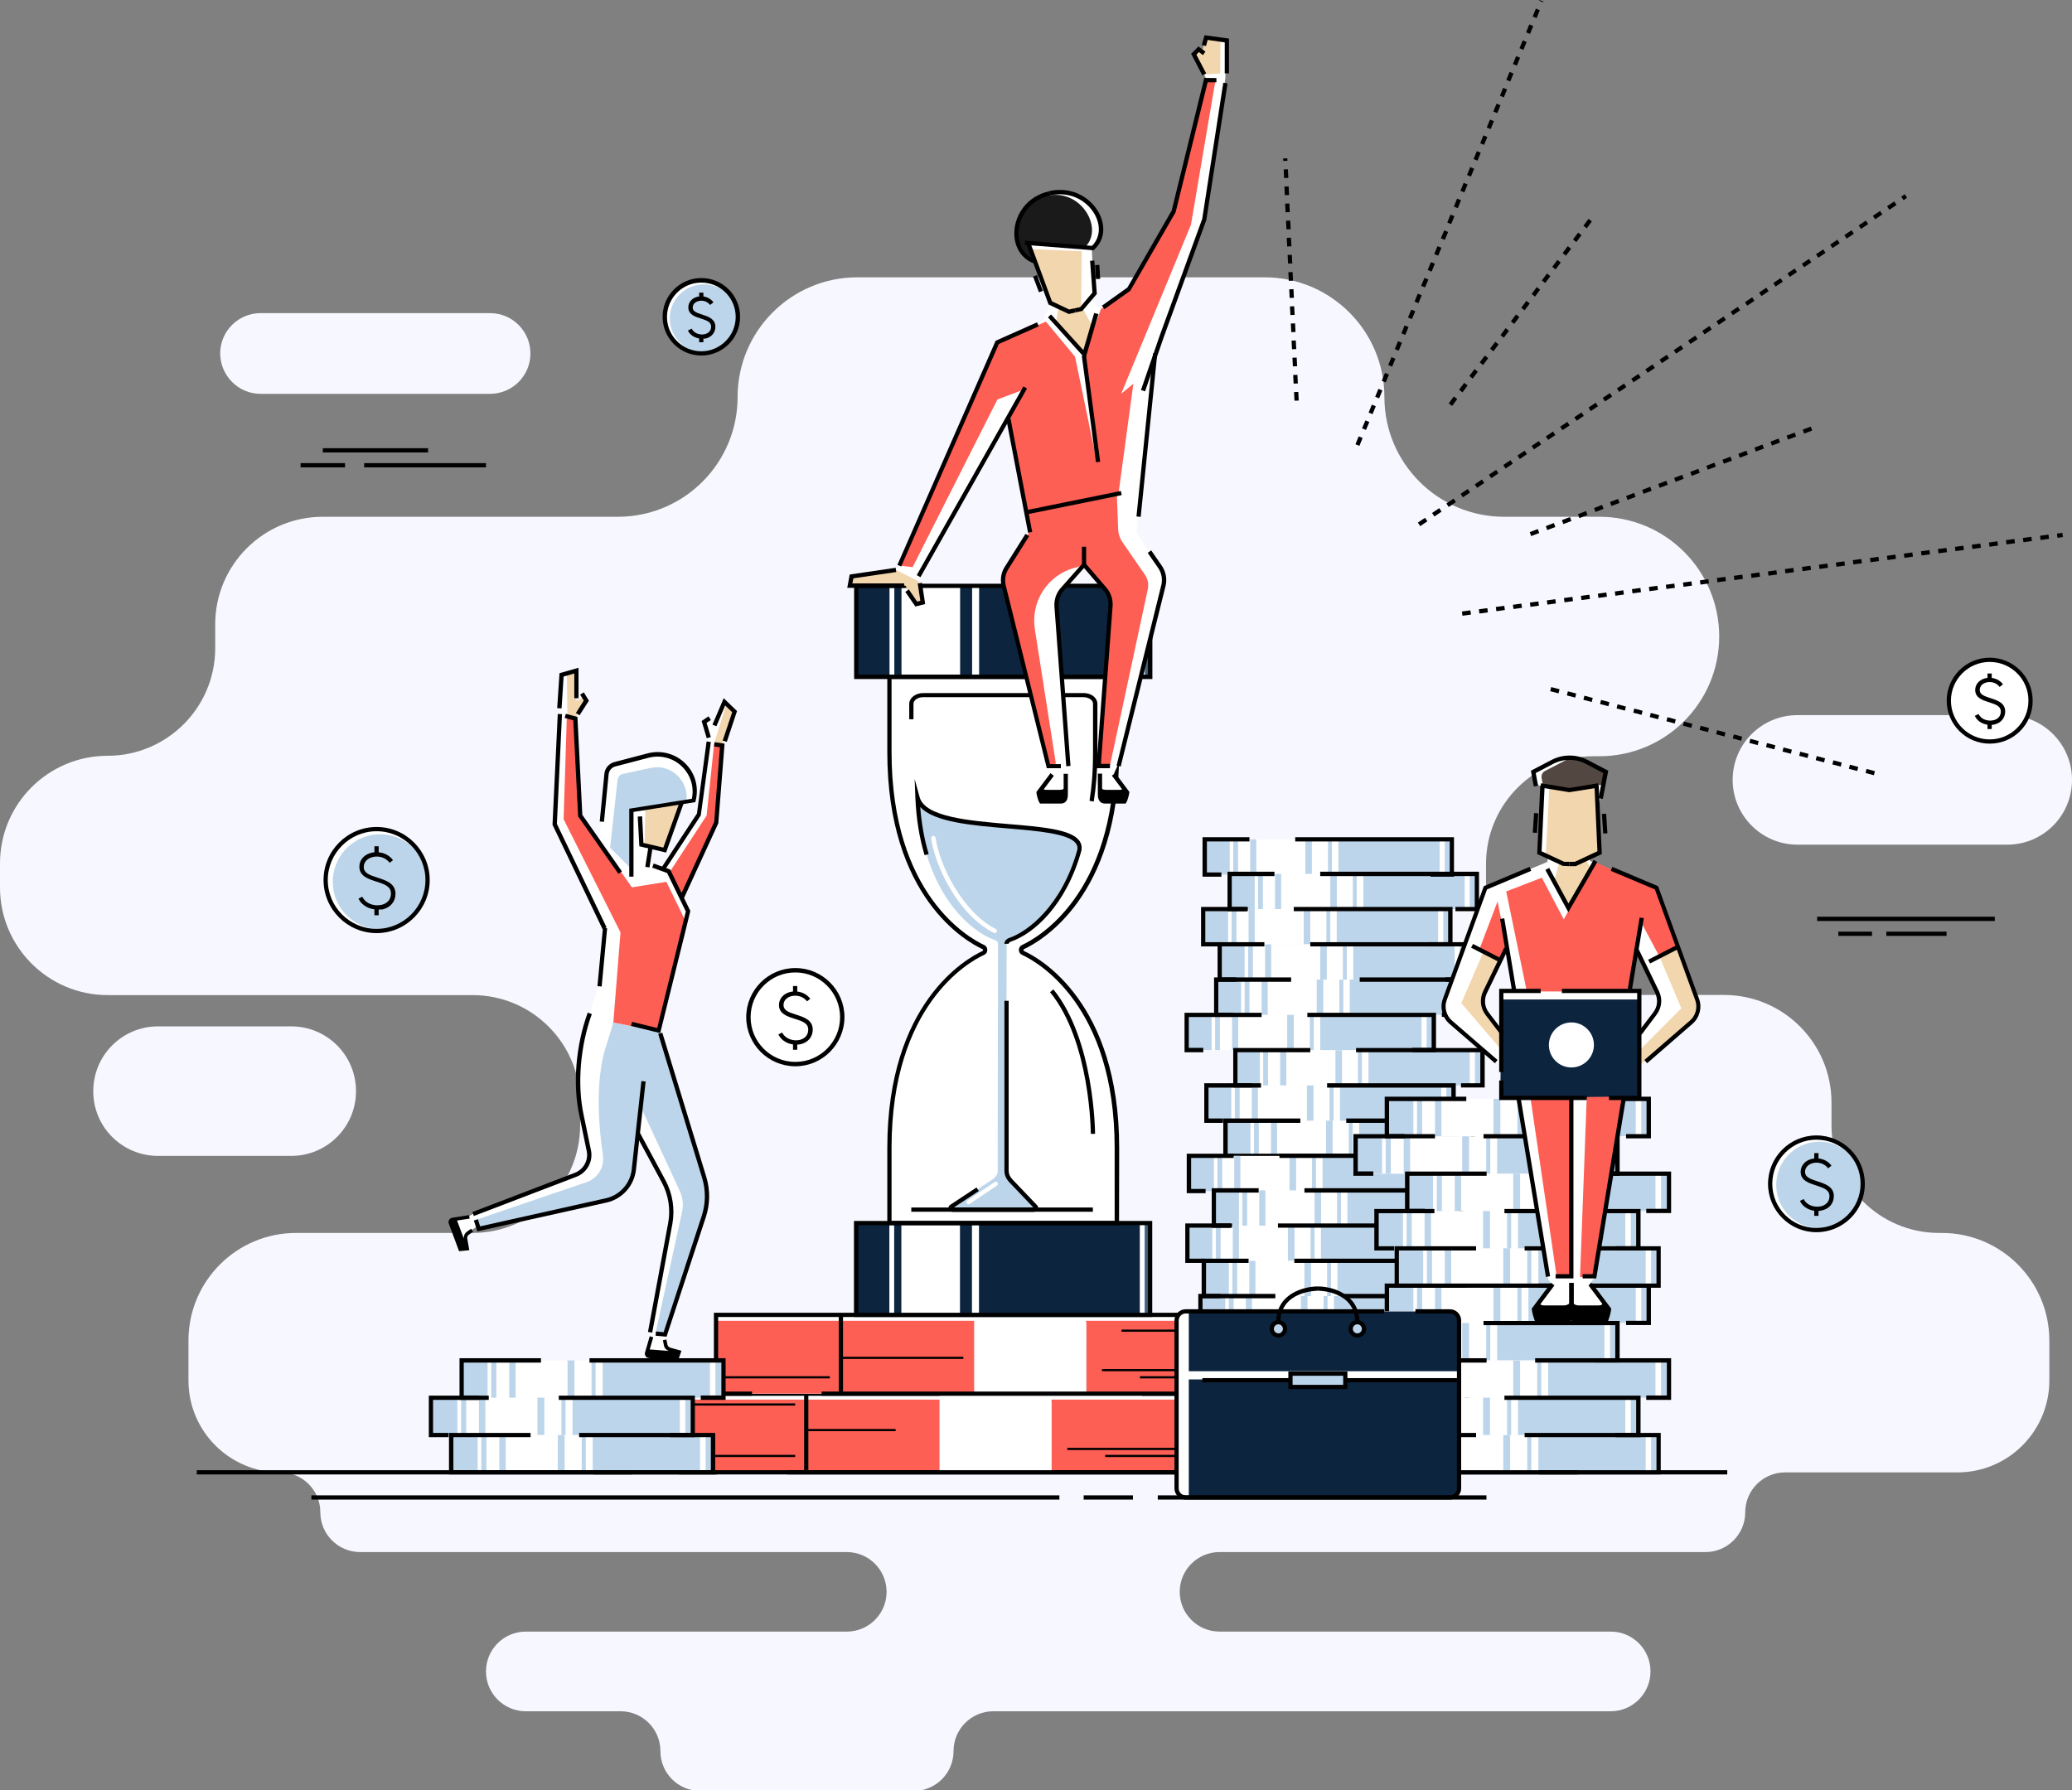 <?xml version="1.0" encoding="utf-8"?>
<!-- Generator: Adobe Illustrator 24.3.0, SVG Export Plug-In . SVG Version: 6.00 Build 0)  -->
<svg version="1.1" id="Layer_1" xmlns="http://www.w3.org/2000/svg" xmlns:xlink="http://www.w3.org/1999/xlink" x="0px" y="0px"
	 viewBox="0 0 1417.2 1224.7" style="enable-background:new 0 0 1417.2 1224.7;" xml:space="preserve">
<rect x="0" y="0" width="1417.2" height="1224.7" fill="#808080" stroke="none"/>
<style type="text/css">
	.st0{fill:#F7F7FF;}
	.st1{fill:#FFFFFF;}
	.st2{fill:#BDD5EA;}
	.st3{fill:#00FFFF;}
	.st4{fill:#FE5F55;}
	.st5{fill:url(#SVGID_1_);}
	.st6{fill:url(#SVGID_2_);}
	.st7{fill:#0C243E;}
	.st8{fill:url(#SVGID_3_);}
	.st9{fill:url(#SVGID_4_);}
	.st10{fill:#1A1A1A;}
	.st11{fill:#F2D6AD;}
	.st12{fill:#534741;}
</style>
<g>
	<path class="st0" d="M0,607.1v-16.5C0,549.9,33,517,73.6,517s73.6-33,73.6-73.6v-16.3c0-40.7,33-73.6,73.6-73.6h201.8
		c45.2,0,81.9-36.7,81.9-81.9c0-45.2,36.7-81.9,81.9-81.9H865c45.2,0,81.9,36.7,81.9,81.9c0,45.2,36.7,81.9,81.9,81.9h65.2
		c45.2,0,81.9,36.7,81.9,81.9c0,45.2-36.7,81.9-81.9,81.9h-4c-40.7,0-73.6,33-73.6,73.6v16.1c0,40.7,33,73.6,73.6,73.6h89.1
		c40.7,0,73.6,33,73.6,73.6v15.6c0,40.7,33,73.6,73.6,73.6h1.8c40.7,0,73.6,33,73.6,73.6v27.3c0,34.7-28.1,62.9-62.9,62.9h-117.8
		c-15.1,0-27.3,12.2-27.3,27.3c0,15-12.2,27.2-27.2,27.2H834.1c-15,0-27.2,12.2-27.2,27.2c0,15,12.2,27.2,27.2,27.2h267.6
		c15,0,27.2,12.2,27.2,27.2v0.1c0,15-12.2,27.2-27.2,27.2H679.4c-15,0-27.2,12.2-27.2,27.2v0.1c0,15-12.2,27.2-27.2,27.2H478.9
		c-15,0-27.2-12.2-27.2-27.2v-0.1c0-15-12.2-27.2-27.2-27.2h-64.9c-15,0-27.2-12.2-27.2-27.2v-0.1c0-15,12.2-27.2,27.2-27.2h219.6
		c15,0,27.2-12.2,27.2-27.2c0-15-12.2-27.2-27.2-27.2H246.3c-15,0-27.2-12.2-27.2-27.2c0-15.1-12.2-27.3-27.3-27.3
		c-34.7,0-62.9-28.1-62.9-62.9v-27.3c0-40.7,33-73.6,73.6-73.6h120.7c40.7,0,73.6-33,73.6-73.6v-15.5c0-40.7-33-73.6-73.6-73.6H73.6
		C33,680.7,0,647.7,0,607.1z"/>
	<path class="st0" d="M108.1,790.7h91.1c24.5,0,44.3-19.8,44.3-44.3c0-24.5-19.8-44.3-44.3-44.3h-91.1c-24.5,0-44.3,19.8-44.3,44.3
		C63.7,770.9,83.6,790.7,108.1,790.7z"/>
	<path class="st0" d="M1229.4,577.8h143.5c24.5,0,44.3-19.8,44.3-44.3c0-24.5-19.8-44.3-44.3-44.3h-143.5
		c-24.5,0-44.3,19.8-44.3,44.3C1185.1,557.9,1205,577.8,1229.4,577.8z"/>
	<path class="st0" d="M178.2,269.4h157c15.2,0,27.6-12.3,27.6-27.6c0-15.2-12.3-27.6-27.6-27.6h-157c-15.2,0-27.6,12.3-27.6,27.6
		C150.7,257,163,269.4,178.2,269.4z"/>
	<g>
		<g>
			<g>
				<rect x="824" y="574.2" class="st1" width="169.1" height="24.1"/>
			</g>
			<g>
				<rect x="824" y="574.2" class="st2" width="17.1" height="24.1"/>
				<rect x="843.5" y="574.2" class="st2" width="3.3" height="24.1"/>
				<rect x="855.1" y="574.2" class="st2" width="4.2" height="24.1"/>
				<rect x="892.8" y="574.2" class="st2" width="4.5" height="24.1"/>
				<rect x="908.3" y="574.2" class="st2" width="2.7" height="24.1"/>
				<rect x="915.4" y="574.2" class="st2" width="69.3" height="24.1"/>
				<rect x="988.2" y="574.2" class="st2" width="4.9" height="24.1"/>
			</g>
			<g>
				<rect x="841.1" y="597.8" class="st1" width="169.1" height="24.1"/>
			</g>
			<g>
				<rect x="841.1" y="597.8" class="st2" width="17.1" height="24.1"/>
				<rect x="860.5" y="597.8" class="st2" width="3.3" height="24.1"/>
				<rect x="872.1" y="597.8" class="st2" width="4.2" height="24.1"/>
				<rect x="909.9" y="597.8" class="st2" width="4.5" height="24.1"/>
				<rect x="925.3" y="597.8" class="st2" width="2.7" height="24.1"/>
				<rect x="932.5" y="597.8" class="st2" width="69.3" height="24.1"/>
				<rect x="1005.3" y="597.8" class="st2" width="4.9" height="24.1"/>
			</g>
			<g>
				<rect x="822.9" y="621.9" class="st1" width="169.1" height="24.1"/>
			</g>
			<g>
				<rect x="822.9" y="621.9" class="st2" width="17.1" height="24.1"/>
				<rect x="842.4" y="621.9" class="st2" width="3.3" height="24.1"/>
				<rect x="854" y="621.9" class="st2" width="4.2" height="24.1"/>
				<rect x="891.7" y="621.9" class="st2" width="4.5" height="24.1"/>
				<rect x="907.2" y="621.9" class="st2" width="2.7" height="24.1"/>
				<rect x="914.3" y="621.9" class="st2" width="69.3" height="24.1"/>
				<rect x="987.2" y="621.9" class="st2" width="4.9" height="24.1"/>
			</g>
			<g>
				<rect x="834.2" y="646" class="st1" width="169.1" height="24.1"/>
			</g>
			<g>
				<rect x="831.8" y="670.1" class="st1" width="169.1" height="24.1"/>
			</g>
			<g>
				<rect x="811.6" y="694.2" class="st1" width="169.1" height="24.1"/>
			</g>
			<g>
				<rect x="844.9" y="718.4" class="st1" width="169.1" height="24.1"/>
			</g>
			<g>
				<rect x="838.2" y="766.6" class="st1" width="169.1" height="24.1"/>
			</g>
			<g>
				<rect x="825.1" y="742.5" class="st1" width="169.1" height="24.1"/>
			</g>
			<g>
				<rect x="838.2" y="766.6" class="st2" width="17.1" height="24.1"/>
				<rect x="857.7" y="766.6" class="st2" width="3.3" height="24.1"/>
				<rect x="869.3" y="766.6" class="st2" width="4.2" height="24.1"/>
				<rect x="907" y="766.6" class="st2" width="4.5" height="24.1"/>
				<rect x="922.5" y="766.6" class="st2" width="2.7" height="24.1"/>
				<rect x="929.6" y="766.6" class="st2" width="69.3" height="24.1"/>
				<rect x="1002.4" y="766.6" class="st2" width="4.9" height="24.1"/>
			</g>
			<g>
				<rect x="825.1" y="742.5" class="st2" width="17.1" height="24.1"/>
				<rect x="844.6" y="742.5" class="st2" width="3.3" height="24.1"/>
				<rect x="856.2" y="742.5" class="st2" width="4.2" height="24.1"/>
				<rect x="893.9" y="742.5" class="st2" width="4.5" height="24.1"/>
				<rect x="909.4" y="742.5" class="st2" width="2.7" height="24.1"/>
				<rect x="916.5" y="742.5" class="st2" width="69.3" height="24.1"/>
				<rect x="989.3" y="742.5" class="st2" width="4.9" height="24.1"/>
			</g>
			<g>
				<rect x="844.6" y="718.4" class="st2" width="17.1" height="24.1"/>
				<rect x="864" y="718.4" class="st2" width="3.3" height="24.1"/>
				<rect x="875.6" y="718.4" class="st2" width="4.2" height="24.1"/>
				<rect x="913.4" y="718.4" class="st2" width="4.5" height="24.1"/>
				<rect x="928.8" y="718.4" class="st2" width="2.7" height="24.1"/>
				<rect x="936" y="718.4" class="st2" width="69.3" height="24.1"/>
				<rect x="1008.8" y="718.4" class="st2" width="4.9" height="24.1"/>
			</g>
			<g>
				<rect x="811.6" y="694.2" class="st2" width="17.1" height="24.1"/>
				<rect x="831.1" y="694.2" class="st2" width="3.3" height="24.1"/>
				<rect x="842.7" y="694.2" class="st2" width="4.2" height="24.1"/>
				<rect x="880.4" y="694.2" class="st2" width="4.5" height="24.1"/>
				<rect x="895.9" y="694.2" class="st2" width="2.7" height="24.1"/>
				<rect x="903" y="694.2" class="st2" width="69.3" height="24.1"/>
				<rect x="975.8" y="694.2" class="st2" width="4.9" height="24.1"/>
			</g>
			<g>
				<rect x="831.8" y="670.1" class="st2" width="17.1" height="24.1"/>
				<rect x="851.3" y="670.1" class="st2" width="3.3" height="24.1"/>
				<rect x="862.9" y="670.1" class="st2" width="4.2" height="24.1"/>
				<rect x="900.6" y="670.1" class="st2" width="4.5" height="24.1"/>
				<rect x="916.1" y="670.1" class="st2" width="2.7" height="24.1"/>
				<rect x="923.2" y="670.1" class="st2" width="69.3" height="24.1"/>
				<rect x="996.1" y="670.1" class="st2" width="4.9" height="24.1"/>
			</g>
			<g>
				<rect x="834.2" y="646" class="st2" width="17.1" height="24.1"/>
				<rect x="853.7" y="646" class="st2" width="3.3" height="24.1"/>
				<rect x="865.3" y="646" class="st2" width="4.2" height="24.1"/>
				<rect x="903" y="646" class="st2" width="4.5" height="24.1"/>
				<rect x="918.5" y="646" class="st2" width="2.7" height="24.1"/>
				<rect x="925.6" y="646" class="st2" width="69.3" height="24.1"/>
				<rect x="998.4" y="646" class="st2" width="4.9" height="24.1"/>
			</g>
			<g>
				<path class="st3" d="M930,790.7h25.2H930z"/>
				<rect x="930" y="789.2" width="25.2" height="2.9"/>
			</g>
			<polygon points="994.5,599.7 978.4,599.7 978.4,596.8 991.6,596.8 991.6,575.6 885.9,575.6 885.9,572.7 994.5,572.7 			"/>
			<polygon points="835.4,599.7 822.5,599.7 822.5,572.7 854.6,572.7 854.6,575.6 825.5,575.6 825.5,596.8 835.4,596.8 			"/>
			<polygon points="1011.6,623.3 995.5,623.3 995.5,620.4 1008.7,620.4 1008.7,599.3 903,599.3 903,596.3 1011.6,596.3 			"/>
			<polygon points="852.5,623.3 839.6,623.3 839.6,596.3 871.7,596.3 871.7,599.3 842.5,599.3 842.5,620.4 852.5,620.4 			"/>
			<polygon points="993.5,647.4 977.3,647.4 977.3,644.5 990.5,644.5 990.5,623.3 884.9,623.3 884.9,620.4 993.5,620.4 			"/>
			<polygon points="834.4,647.4 821.5,647.4 821.5,620.4 853.5,620.4 853.5,623.3 824.4,623.3 824.4,644.5 834.4,644.5 			"/>
			<polygon points="1008.7,792.1 836.7,792.1 836.7,765.1 889.4,765.1 889.4,768.1 839.7,768.1 839.7,789.2 1005.8,789.2 
				1005.8,768.1 920.8,768.1 920.8,765.1 1008.7,765.1 			"/>
			<g>
				<polygon points="995.7,768.1 979.5,768.1 979.5,765.1 992.7,765.1 992.7,744 907.7,744 907.7,741 995.7,741 				"/>
				<polygon points="836.5,768.1 823.7,768.1 823.7,741 862.5,741 862.5,744 826.6,744 826.6,765.1 836.5,765.1 				"/>
			</g>
			<g>
				<polygon points="1015.5,743.9 999.3,743.9 999.3,741 1012.5,741 1012.5,719.8 927.5,719.8 927.5,716.9 1015.5,716.9 				"/>
				<polygon points="856.4,743.9 843.5,743.9 843.5,716.9 896.2,716.9 896.2,719.8 846.4,719.8 846.4,741 856.4,741 				"/>
			</g>
			<g>
				<polygon points="982.2,719.8 966,719.8 966,716.8 979.2,716.8 979.2,695.7 894.2,695.7 894.2,692.8 982.2,692.8 				"/>
				<polygon points="823,719.8 810.2,719.8 810.2,692.8 862.9,692.8 862.9,695.7 813.1,695.7 813.1,716.8 823,716.8 				"/>
			</g>
			<g>
				<polygon points="1002.4,695.6 986.2,695.6 986.2,692.7 999.4,692.7 999.4,671.6 930,671.6 930,668.6 1002.4,668.6 				"/>
				<polygon points="843.3,695.6 830.4,695.6 830.4,668.6 883.1,668.6 883.1,671.6 833.3,671.6 833.3,692.7 843.3,692.7 				"/>
			</g>
			<polygon points="1004.8,671.5 988.6,671.5 988.6,668.6 1001.8,668.6 1001.8,647.4 896.2,647.4 896.2,644.5 1004.8,644.5 			"/>
			<polygon points="845.6,671.5 832.8,671.5 832.8,644.5 864.8,644.5 864.8,647.4 835.7,647.4 835.7,668.6 845.6,668.6 			"/>
		</g>
		<g>
			<g>
				<rect x="813.2" y="790.7" class="st1" width="169.1" height="24.1"/>
			</g>
			<g>
				<rect x="813.2" y="790.7" class="st2" width="17.1" height="24.1"/>
				<rect x="832.7" y="790.7" class="st2" width="3.3" height="24.1"/>
				<rect x="844.2" y="790.7" class="st2" width="4.2" height="24.1"/>
				<rect x="882" y="790.7" class="st2" width="4.5" height="24.1"/>
				<rect x="897.4" y="790.7" class="st2" width="2.7" height="24.1"/>
				<rect x="904.6" y="790.7" class="st2" width="69.3" height="24.1"/>
				<rect x="977.4" y="790.7" class="st2" width="4.9" height="24.1"/>
			</g>
			<g>
				<rect x="830.3" y="814.3" class="st1" width="169.1" height="24.1"/>
			</g>
			<g>
				<rect x="830.3" y="814.3" class="st2" width="17.1" height="24.1"/>
				<rect x="849.7" y="814.3" class="st2" width="3.3" height="24.1"/>
				<rect x="861.3" y="814.3" class="st2" width="4.2" height="24.1"/>
				<rect x="899.1" y="814.3" class="st2" width="4.5" height="24.1"/>
				<rect x="914.5" y="814.3" class="st2" width="2.7" height="24.1"/>
				<rect x="921.6" y="814.3" class="st2" width="69.3" height="24.1"/>
				<rect x="994.5" y="814.3" class="st2" width="4.9" height="24.1"/>
			</g>
			<g>
				<rect x="812.1" y="838.4" class="st1" width="169.1" height="24.1"/>
			</g>
			<g>
				<rect x="812.1" y="838.4" class="st2" width="17.1" height="24.1"/>
				<rect x="831.6" y="838.4" class="st2" width="3.3" height="24.1"/>
				<rect x="843.2" y="838.4" class="st2" width="4.2" height="24.1"/>
				<rect x="880.9" y="838.4" class="st2" width="4.5" height="24.1"/>
				<rect x="896.4" y="838.4" class="st2" width="2.7" height="24.1"/>
				<rect x="903.5" y="838.4" class="st2" width="69.3" height="24.1"/>
				<rect x="976.3" y="838.4" class="st2" width="4.9" height="24.1"/>
			</g>
			<g>
				<rect x="823.4" y="862.5" class="st1" width="169.1" height="24.1"/>
			</g>
			<g>
				<rect x="821" y="886.6" class="st1" width="169.1" height="24.1"/>
			</g>
			<g>
				<rect x="800.8" y="910.7" class="st1" width="169.1" height="24.1"/>
			</g>
			<g>
				<rect x="834.1" y="934.9" class="st1" width="169.1" height="24.1"/>
			</g>
			<g>
				<rect x="827.4" y="983.1" class="st1" width="169.1" height="24.1"/>
			</g>
			<g>
				<rect x="814.3" y="959" class="st1" width="169.1" height="24.1"/>
			</g>
			<g>
				<rect x="827.4" y="983.1" class="st2" width="17.1" height="24.1"/>
				<rect x="846.8" y="983.1" class="st2" width="3.3" height="24.1"/>
				<rect x="858.4" y="983.1" class="st2" width="4.2" height="24.1"/>
				<rect x="896.2" y="983.1" class="st2" width="4.5" height="24.1"/>
				<rect x="911.6" y="983.1" class="st2" width="2.7" height="24.1"/>
				<rect x="918.8" y="983.1" class="st2" width="69.3" height="24.1"/>
				<rect x="991.6" y="983.1" class="st2" width="4.9" height="24.1"/>
			</g>
			<g>
				<rect x="814.3" y="959" class="st2" width="17.1" height="24.1"/>
				<rect x="833.8" y="959" class="st2" width="3.3" height="24.1"/>
				<rect x="845.4" y="959" class="st2" width="4.2" height="24.1"/>
				<rect x="883.1" y="959" class="st2" width="4.5" height="24.1"/>
				<rect x="898.6" y="959" class="st2" width="2.7" height="24.1"/>
				<rect x="905.7" y="959" class="st2" width="69.3" height="24.1"/>
				<rect x="978.5" y="959" class="st2" width="4.9" height="24.1"/>
			</g>
			<g>
				<rect x="833.8" y="934.9" class="st2" width="17.1" height="24.1"/>
				<rect x="853.2" y="934.9" class="st2" width="3.3" height="24.1"/>
				<rect x="864.8" y="934.9" class="st2" width="4.2" height="24.1"/>
				<rect x="902.6" y="934.9" class="st2" width="4.5" height="24.1"/>
				<rect x="918" y="934.9" class="st2" width="2.7" height="24.1"/>
				<rect x="925.2" y="934.9" class="st2" width="69.3" height="24.1"/>
				<rect x="998" y="934.9" class="st2" width="4.9" height="24.1"/>
			</g>
			<g>
				<rect x="800.8" y="910.7" class="st2" width="17.1" height="24.1"/>
				<rect x="820.3" y="910.7" class="st2" width="3.3" height="24.1"/>
				<rect x="831.9" y="910.7" class="st2" width="4.2" height="24.1"/>
				<rect x="869.6" y="910.7" class="st2" width="4.5" height="24.1"/>
				<rect x="885.1" y="910.7" class="st2" width="2.7" height="24.1"/>
				<rect x="892.2" y="910.7" class="st2" width="69.3" height="24.1"/>
				<rect x="965" y="910.7" class="st2" width="4.9" height="24.1"/>
			</g>
			<g>
				<rect x="821" y="886.6" class="st2" width="17.1" height="24.1"/>
				<rect x="840.5" y="886.6" class="st2" width="3.3" height="24.1"/>
				<rect x="852.1" y="886.6" class="st2" width="4.2" height="24.1"/>
				<rect x="889.8" y="886.6" class="st2" width="4.5" height="24.1"/>
				<rect x="905.3" y="886.6" class="st2" width="2.7" height="24.1"/>
				<rect x="912.4" y="886.6" class="st2" width="69.3" height="24.1"/>
				<rect x="985.2" y="886.6" class="st2" width="4.9" height="24.1"/>
			</g>
			<g>
				<rect x="823.4" y="862.5" class="st2" width="17.1" height="24.1"/>
				<rect x="842.9" y="862.5" class="st2" width="3.3" height="24.1"/>
				<rect x="854.5" y="862.5" class="st2" width="4.2" height="24.1"/>
				<rect x="892.2" y="862.5" class="st2" width="4.5" height="24.1"/>
				<rect x="907.7" y="862.5" class="st2" width="2.7" height="24.1"/>
				<rect x="914.8" y="862.5" class="st2" width="69.3" height="24.1"/>
				<rect x="987.6" y="862.5" class="st2" width="4.9" height="24.1"/>
			</g>
			<g>
				<path class="st3" d="M919.2,1007.2h25.2H919.2z"/>
				<rect x="919.2" y="1005.7" width="25.2" height="2.9"/>
			</g>
			<polygon points="983.7,816.2 967.6,816.2 967.6,813.3 980.8,813.3 980.8,792.1 875.1,792.1 875.1,789.2 983.7,789.2 			"/>
			<polygon points="824.6,816.2 811.7,816.2 811.7,789.2 843.8,789.2 843.8,792.1 814.7,792.1 814.7,813.3 824.6,813.3 			"/>
			<polygon points="1000.8,839.9 984.6,839.9 984.6,836.9 997.9,836.9 997.9,815.8 892.2,815.8 892.2,812.8 1000.8,812.8 			"/>
			<polygon points="841.7,839.9 828.8,839.9 828.8,812.8 860.9,812.8 860.9,815.8 831.7,815.8 831.7,836.9 841.7,836.9 			"/>
			<polygon points="982.7,863.9 966.5,863.9 966.5,861 979.7,861 979.7,839.8 874.1,839.8 874.1,836.9 982.7,836.9 			"/>
			<polygon points="823.5,863.9 810.7,863.9 810.7,836.9 842.7,836.9 842.7,839.8 813.6,839.8 813.6,861 823.5,861 			"/>
			<polygon points="997.9,1008.6 825.9,1008.6 825.9,981.6 878.6,981.6 878.6,984.6 828.8,984.6 828.8,1005.7 995,1005.7 995,984.6 
				910,984.6 910,981.6 997.9,981.6 			"/>
			<g>
				<polygon points="984.8,984.6 968.7,984.6 968.7,981.6 981.9,981.6 981.9,960.5 896.9,960.5 896.9,957.5 984.8,957.5 				"/>
				<polygon points="825.7,984.6 812.8,984.6 812.8,957.5 851.7,957.5 851.7,960.5 815.8,960.5 815.8,981.6 825.7,981.6 				"/>
			</g>
			<g>
				<polygon points="1004.7,960.4 988.5,960.4 988.5,957.5 1001.7,957.5 1001.7,936.3 916.7,936.3 916.7,933.4 1004.7,933.4 				"/>
				<polygon points="845.5,960.4 832.6,960.4 832.6,933.4 885.3,933.4 885.3,936.3 835.6,936.3 835.6,957.5 845.5,957.5 				"/>
			</g>
			<g>
				<polygon points="971.3,936.3 955.2,936.3 955.2,933.4 968.4,933.4 968.4,912.2 883.4,912.2 883.4,909.3 971.3,909.3 				"/>
				<polygon points="812.2,936.3 799.3,936.3 799.3,909.3 852,909.3 852,912.2 802.3,912.2 802.3,933.4 812.2,933.4 				"/>
			</g>
			<g>
				<polygon points="991.6,912.1 975.4,912.1 975.4,909.2 988.6,909.2 988.6,888.1 919.2,888.1 919.2,885.1 991.6,885.1 				"/>
				<polygon points="832.4,912.1 819.6,912.1 819.6,885.1 872.3,885.1 872.3,888.1 822.5,888.1 822.5,909.2 832.4,909.2 				"/>
			</g>
			<polygon points="993.9,888 977.8,888 977.8,885.1 991,885.1 991,863.9 885.3,863.9 885.3,861 993.9,861 			"/>
			<polygon points="834.8,888 821.9,888 821.9,861 854,861 854,863.9 824.9,863.9 824.9,885.1 834.8,885.1 			"/>
		</g>
	</g>
	<g>
		<rect x="466" y="953.3" class="st1" width="341.9" height="53.9"/>
		<rect x="466" y="957.4" class="st4" width="341.9" height="49.8"/>
		<polygon points="490.7,1008.6 464.5,1008.6 464.5,951.9 719.1,951.9 719.1,954.8 467.5,954.8 467.5,1005.7 490.7,1005.7 		"/>
		<polygon points="809.4,1008.6 538.3,1008.6 538.3,1005.7 806.4,1005.7 806.4,954.8 781.1,954.8 781.1,951.9 809.4,951.9 		"/>
		<g>
			<rect x="642.6" y="953.3" class="st1" width="76.5" height="53.9"/>
			<linearGradient id="SVGID_1_" gradientUnits="userSpaceOnUse" x1="684.092" y1="953.327" x2="684.092" y2="1007.184">
				<stop  offset="4.950500e-03" style="stop-color:#DAE7FF"/>
				<stop  offset="1" style="stop-color:#C2D9FF"/>
			</linearGradient>
			<rect x="649" y="959.6" class="st5" width="70.1" height="47.6"/>
			<rect x="647.2" y="958.1" class="st1" width="72" height="49"/>
		</g>
		<rect x="466" y="995.2" width="77.9" height="1.5"/>
		<rect x="755.9" y="995.2" width="52" height="1.5"/>
		<rect x="730" y="990.4" width="77.9" height="1.5"/>
		<rect x="550" y="953.3" width="2.9" height="53.9"/>
		<rect x="466" y="960" width="77.9" height="1.5"/>
		<rect x="551.5" y="977.5" width="61.1" height="1.5"/>
	</g>
	<g>
		<rect x="489.7" y="899.5" class="st1" width="341.9" height="53.9"/>
		<rect x="489.7" y="903.5" class="st4" width="341.9" height="49.8"/>
		<g>
			<rect x="666.3" y="899.5" class="st1" width="76.5" height="53.9"/>
			<linearGradient id="SVGID_2_" gradientUnits="userSpaceOnUse" x1="707.807" y1="899.469" x2="707.807" y2="953.327">
				<stop  offset="4.950500e-03" style="stop-color:#DAE7FF"/>
				<stop  offset="1" style="stop-color:#C2D9FF"/>
			</linearGradient>
			<rect x="672.8" y="905.8" class="st6" width="70.1" height="47.6"/>
			<rect x="670.9" y="904.3" class="st1" width="72" height="49"/>
		</g>
		<rect x="767.1" y="909.5" width="64.5" height="1.5"/>
		<rect x="489.7" y="941.4" width="77.9" height="1.5"/>
		<rect x="779.7" y="941.4" width="52" height="1.5"/>
		<rect x="753.7" y="936.5" width="77.9" height="1.5"/>
		<rect x="573.7" y="899.5" width="2.9" height="53.9"/>
		<rect x="575.2" y="928.1" width="83.7" height="1.5"/>
		<polygon points="833.1,954.8 562,954.8 562,951.9 830.2,951.9 830.2,900.9 742.9,900.9 742.9,898 833.1,898 		"/>
		<polygon points="514.4,954.8 488.3,954.8 488.3,898 742.9,898 742.9,900.9 491.2,900.9 491.2,951.9 514.4,951.9 		"/>
	</g>
	<g>
		<g>
			<g>
				<rect x="315.7" y="930.6" class="st1" width="179.1" height="25.6"/>
			</g>
			<g>
				<rect x="308.6" y="981.7" class="st1" width="179.1" height="25.5"/>
			</g>
			<g>
				<rect x="294.7" y="956.1" class="st1" width="179.1" height="25.5"/>
			</g>
			<g>
				<rect x="308.6" y="981.7" class="st2" width="18.1" height="25.5"/>
				<rect x="329.2" y="981.7" class="st2" width="3.5" height="25.5"/>
				<rect x="341.5" y="981.7" class="st2" width="4.4" height="25.5"/>
				<rect x="381.5" y="981.7" class="st2" width="4.7" height="25.5"/>
				<rect x="397.9" y="981.7" class="st2" width="2.8" height="25.5"/>
				<rect x="405.4" y="981.7" class="st2" width="73.4" height="25.5"/>
				<rect x="482.6" y="981.7" class="st2" width="5.1" height="25.5"/>
			</g>
			<g>
				<rect x="294.7" y="956.1" class="st2" width="18.1" height="25.5"/>
				<rect x="315.4" y="956.1" class="st2" width="3.5" height="25.5"/>
				<rect x="327.6" y="956.1" class="st2" width="4.4" height="25.5"/>
				<rect x="367.6" y="956.1" class="st2" width="4.7" height="25.5"/>
				<rect x="384" y="956.1" class="st2" width="2.8" height="25.5"/>
				<rect x="391.6" y="956.1" class="st2" width="73.4" height="25.5"/>
				<rect x="468.7" y="956.1" class="st2" width="5.1" height="25.5"/>
			</g>
			<g>
				<rect x="315.4" y="930.6" class="st2" width="18.1" height="25.5"/>
				<rect x="336" y="930.6" class="st2" width="3.5" height="25.5"/>
				<rect x="348.3" y="930.6" class="st2" width="4.4" height="25.5"/>
				<rect x="388.2" y="930.6" class="st2" width="4.7" height="25.5"/>
				<rect x="404.6" y="930.6" class="st2" width="2.8" height="25.5"/>
				<rect x="412.2" y="930.6" class="st2" width="73.4" height="25.5"/>
				<rect x="489.3" y="930.6" class="st2" width="5.1" height="25.5"/>
			</g>
		</g>
		<g>
			<path class="st3" d="M405.8,1007.2h26.7H405.8z"/>
			<rect x="405.8" y="1005.7" width="26.7" height="2.9"/>
		</g>
		<polygon points="489.2,1008.6 307.1,1008.6 307.1,980.2 362.9,980.2 362.9,983.1 310.1,983.1 310.1,1005.7 486.2,1005.7 
			486.2,983.1 396.1,983.1 396.1,980.2 489.2,980.2 		"/>
		<g>
			<polygon points="475.3,983.1 458.3,983.1 458.3,980.2 472.4,980.2 472.4,957.6 382.2,957.6 382.2,954.7 475.3,954.7 			"/>
			<polygon points="306.8,983.1 293.3,983.1 293.3,954.7 334.3,954.7 334.3,957.6 296.2,957.6 296.2,980.2 306.8,980.2 			"/>
		</g>
		<g>
			<polygon points="496.3,957.6 479.3,957.6 479.3,954.6 493.4,954.6 493.4,932.1 403.2,932.1 403.2,929.1 496.3,929.1 			"/>
			<polygon points="327.8,957.6 314.3,957.6 314.3,929.1 370,929.1 370,932.1 317.2,932.1 317.2,954.6 327.8,954.6 			"/>
		</g>
	</g>
	<g>
		<g>
			<rect x="205.6" y="316.8" width="30.4" height="2.9"/>
			<rect x="249.1" y="316.8" width="83.3" height="2.9"/>
		</g>
		<rect x="220.8" y="306.6" width="72" height="2.9"/>
	</g>
	<g>
		<g>
			
				<ellipse transform="matrix(0.973 -0.23 0.23 0.973 -145.318 143.589)" class="st1" cx="544" cy="695.8" rx="32.1" ry="32.1"/>
			<path d="M544,729.4c-18.5,0-33.6-15.1-33.6-33.6c0-18.5,15.1-33.6,33.6-33.6c18.5,0,33.6,15.1,33.6,33.6
				C577.5,714.3,562.5,729.4,544,729.4z M544,665.2c-16.9,0-30.6,13.7-30.6,30.6c0,16.9,13.7,30.6,30.6,30.6s30.6-13.7,30.6-30.6
				C574.6,678.9,560.8,665.2,544,665.2z"/>
		</g>
		<rect x="542.4" y="713.2" width="2.9" height="4.9"/>
		<rect x="542.4" y="674.5" width="2.9" height="5.1"/>
		<path d="M544.5,714.6c-4.7,0-9.8-2.2-12.1-7l2.6-1.3c2.2,4.5,7.7,6,11.8,5.1c1.8-0.4,6-1.9,6-7.1c0-4.2-3.5-5.6-9.3-7.4
			c-5-1.6-10.7-3.4-10.7-9.4c0-4,2.6-7.3,6.8-8.7c4.3-1.4,10.7-0.7,14.6,4.4L552,685c-2.9-3.9-7.9-4.5-11.3-3.4
			c-3,1-4.8,3.2-4.8,5.9c0,3.6,3.3,4.9,8.7,6.6c5.3,1.7,11.3,3.6,11.3,10.2c0,5-3.2,8.8-8.3,10C546.6,714.5,545.6,714.6,544.5,714.6
			z"/>
	</g>
	<g>
		<g>
			<circle class="st1" cx="1360.9" cy="479.3" r="28"/>
			<path d="M1360.9,508.7c-16.2,0-29.4-13.2-29.4-29.4c0-16.2,13.2-29.4,29.4-29.4s29.4,13.2,29.4,29.4
				C1390.4,495.5,1377.2,508.7,1360.9,508.7z M1360.9,452.8c-14.6,0-26.5,11.9-26.5,26.5c0,14.6,11.9,26.5,26.5,26.5
				c14.6,0,26.5-11.9,26.5-26.5C1387.5,464.7,1375.6,452.8,1360.9,452.8z"/>
		</g>
		<rect x="1359.4" y="494.4" width="2.9" height="4.3"/>
		<rect x="1359.4" y="460.7" width="2.9" height="4.4"/>
		<path d="M1361.4,495.9c-4.1,0-8.7-1.9-10.7-6.2l2.6-1.3c1.8,3.9,6.6,5.1,10.1,4.3c1.5-0.3,5.1-1.6,5.1-6c0-3.5-3-4.7-8-6.3
			c-4.4-1.4-9.5-3-9.5-8.4c0-3.6,2.3-6.5,6.1-7.8c3.8-1.3,9.5-0.6,12.9,3.9l-2.3,1.8c-2.5-3.4-6.8-3.9-9.6-2.9c-2.5,0.8-4,2.7-4,5
			c0,3,2.8,4.1,7.4,5.6c4.5,1.4,10,3.2,10,9.1c0,4.4-2.8,7.8-7.4,8.9C1363.3,495.8,1362.4,495.9,1361.4,495.9z"/>
	</g>
	<g>
		<circle class="st1" cx="257.6" cy="602" r="34.8"/>
		
			<ellipse transform="matrix(0.973 -0.23 0.23 0.973 -131.68 75.867)" class="st2" cx="260" cy="603.4" rx="32.5" ry="32.5"/>
		<path d="M257.6,638.3c-20,0-36.3-16.3-36.3-36.3c0-20,16.3-36.3,36.3-36.3c20,0,36.3,16.3,36.3,36.3
			C293.9,622,277.6,638.3,257.6,638.3z M257.6,568.6c-18.4,0-33.4,15-33.4,33.4c0,18.4,15,33.4,33.4,33.4c18.4,0,33.4-15,33.4-33.4
			C291,583.6,276,568.6,257.6,568.6z"/>
		<rect x="256.1" y="620.8" width="2.9" height="5.3"/>
		<rect x="256.1" y="578.9" width="2.9" height="5.5"/>
		<path d="M258.2,622.2c-5,0-10.5-2.3-13-7.5l2.6-1.3c2.4,5,8.4,6.6,13,5.6c2-0.4,6.6-2.1,6.6-7.8c0-4.6-3.8-6.2-10.1-8.2
			c-5.4-1.7-11.5-3.7-11.5-10.1c0-4.3,2.8-7.9,7.3-9.3c4.7-1.5,11.6-0.7,15.7,4.8l-2.3,1.8c-3.2-4.3-8.7-5-12.4-3.7
			c-3.3,1.1-5.3,3.5-5.3,6.6c0,4,3.6,5.4,9.5,7.3c5.7,1.8,12.2,3.9,12.2,11c0,5.3-3.4,9.4-8.9,10.7
			C260.5,622.1,259.4,622.2,258.2,622.2z"/>
	</g>
	<g>
		<circle class="st1" cx="479.7" cy="216.8" r="25"/>
		<circle class="st2" cx="481.4" cy="217.8" r="23.3"/>
		<path d="M479.7,243.2c-14.6,0-26.5-11.9-26.5-26.5c0-14.6,11.9-26.5,26.5-26.5s26.5,11.9,26.5,26.5
			C506.2,231.4,494.3,243.2,479.7,243.2z M479.7,193.3c-13,0-23.5,10.6-23.5,23.5c0,13,10.6,23.5,23.5,23.5s23.5-10.6,23.5-23.5
			C503.2,203.8,492.7,193.3,479.7,193.3z"/>
		<rect x="478.2" y="230.3" width="2.9" height="3.8"/>
		<rect x="478.2" y="200.2" width="2.9" height="3.9"/>
		<path d="M480.2,231.7c-3.7,0-7.9-1.8-9.7-5.6l2.6-1.3c1.6,3.4,5.8,4.5,8.9,3.8c1.3-0.3,4.4-1.4,4.4-5.2c0-3-2.6-4.1-7-5.5
			c-4-1.3-8.6-2.7-8.6-7.6c0-3.2,2.1-6,5.5-7.1c3.5-1.2,8.6-0.5,11.7,3.6l-2.3,1.8c-2.2-2.9-5.9-3.4-8.4-2.5
			c-1.1,0.3-3.5,1.5-3.5,4.3c0,2.6,2.5,3.5,6.5,4.8c4,1.3,9,2.9,9,8.3c0,4-2.6,7.1-6.7,8.1C481.8,231.6,481,231.7,480.2,231.7z"/>
	</g>
	<g>
		<circle class="st1" cx="1242.4" cy="809.8" r="31.7"/>
		
			<ellipse transform="matrix(0.973 -0.23 0.23 0.973 -153.057 307.637)" class="st2" cx="1244.6" cy="811.1" rx="29.6" ry="29.6"/>
		<path d="M1242.4,842.9c-18.3,0-33.1-14.9-33.1-33.1c0-18.3,14.9-33.1,33.1-33.1s33.1,14.9,33.1,33.1
			C1275.6,828.1,1260.7,842.9,1242.4,842.9z M1242.4,779.6c-16.7,0-30.2,13.6-30.2,30.2c0,16.7,13.5,30.2,30.2,30.2
			c16.7,0,30.2-13.6,30.2-30.2C1272.7,793.1,1259.1,779.6,1242.4,779.6z"/>
		<rect x="1240.9" y="826.9" width="2.9" height="4.8"/>
		<rect x="1240.9" y="788.8" width="2.9" height="5"/>
		<path d="M1243,828.4c-4.6,0-9.7-2.2-11.9-6.9l2.6-1.3c2.1,4.5,7.6,5.9,11.7,5c1.8-0.4,5.9-1.9,5.9-7c0-4.1-3.5-5.5-9.1-7.3
			c-5-1.6-10.6-3.4-10.6-9.3c0-3.9,2.6-7.2,6.7-8.6c4.3-1.4,10.6-0.7,14.4,4.4l-2.3,1.8c-2.9-3.9-7.8-4.5-11.1-3.4
			c-2.9,1-4.7,3.2-4.7,5.8c0,3.5,3.2,4.8,8.5,6.5c5.2,1.7,11.2,3.6,11.2,10.1c0,4.9-3.1,8.7-8.2,9.8
			C1245.1,828.3,1244,828.4,1243,828.4z"/>
	</g>
	<rect x="134.6" y="1005.7" width="1046.8" height="2.9"/>
	<g>
		<g>
			<rect x="1290.2" y="637.3" width="41.2" height="2.9"/>
			<rect x="1257.4" y="637.3" width="23" height="2.9"/>
		</g>
		<rect x="1242.9" y="627.1" width="121.5" height="2.9"/>
	</g>
	<g>
		<rect x="585.7" y="400.7" class="st1" width="201" height="62.2"/>
		<rect x="585.6" y="836.7" class="st1" width="201" height="62.8"/>
		<path class="st1" d="M764,514.4l0-49.1c0-1.3-1-2.3-2.3-2.3l-151,0c-1.3,0-2.3,1-2.3,2.3l0,49.1c0,84.3,39.9,122.2,64.1,133.4
			c1.8,0.8,1.8,3.3,0,4.1c-24.2,11.3-64.2,49.1-64.2,133.4l0,49.1c0,1.3,1,2.3,2.3,2.3l151,0c1.3,0,2.3-1,2.3-2.3l0-49.1
			c0-84.3-39.9-122.2-64.1-133.4c-1.8-0.8-1.8-3.3,0-4.1C724.1,636.5,764,598.7,764,514.4z"/>
		<g>
			<rect x="656.7" y="400.7" class="st7" width="8.2" height="62.2"/>
			<rect x="669.7" y="400.7" class="st7" width="110" height="62.2"/>
			<linearGradient id="SVGID_3_" gradientUnits="userSpaceOnUse" x1="783.001" y1="431.87" x2="786.722" y2="431.87">
				<stop  offset="4.950500e-03" style="stop-color:#476E8E"/>
				<stop  offset="1" style="stop-color:#37495A"/>
			</linearGradient>
			<rect x="783" y="400.8" class="st8" width="3.7" height="62.2"/>
			<rect x="585.7" y="400.7" class="st7" width="22.7" height="62.2"/>
			<rect x="611.7" y="400.7" class="st7" width="4.9" height="62.2"/>
			<rect x="585.6" y="836.7" class="st7" width="22.7" height="62.8"/>
			<rect x="611.6" y="836.7" class="st7" width="4.9" height="62.8"/>
			<rect x="669.6" y="836.7" class="st7" width="110" height="62.8"/>
			<linearGradient id="SVGID_4_" gradientUnits="userSpaceOnUse" x1="782.928" y1="868.074" x2="786.649" y2="868.074">
				<stop  offset="4.950500e-03" style="stop-color:#476E8E"/>
				<stop  offset="1" style="stop-color:#37495A"/>
			</linearGradient>
			<rect x="782.9" y="836.7" class="st9" width="3.7" height="62.8"/>
			<rect x="656.6" y="836.7" class="st7" width="8.2" height="62.8"/>
		</g>
		<path d="M788.2,464.5l-204,0v-65.2l204,0L788.2,464.5z M587.1,461.5l198.1,0l0-59.3l-198.1,0V461.5z"/>
		<path d="M788.1,900.9l-204,0l0-65.7l204,0V900.9z M587.1,898l198.1,0v-59.9l-198.1,0L587.1,898z"/>
		<path d="M765.4,838.1l-158.5,0l0-52.8c0-99.5,54.2-129.7,65-134.7c0.4-0.2,0.5-0.6,0.5-0.7c0-0.1,0-0.5-0.5-0.7
			c-10.9-5-65-35.2-65-134.7l0-52.8l158.5,0l0,52.8H764h1.5c0,99.5-54.2,129.7-65,134.7c-0.4,0.2-0.5,0.6-0.5,0.7
			c0,0.1,0,0.5,0.5,0.7c10.9,5,65,35.2,65,134.7L765.4,838.1z M609.8,835.2l152.6,0l0-49.9c0-97.7-52.7-127.2-63.3-132.1
			c-1.4-0.6-2.2-1.9-2.2-3.4c0-1.5,0.8-2.8,2.2-3.4c10.6-4.9,63.3-34.3,63.3-132.1l0-49.9l-152.6,0l0,49.9
			c0,97.7,52.7,127.2,63.3,132.1c1.4,0.6,2.2,1.9,2.2,3.4c0,1.5-0.8,2.8-2.2,3.4c-10.6,4.9-63.3,34.3-63.3,132.1L609.8,835.2z"/>
		<path d="M748.1,548.3l-2.9-0.5c1.6-9.9,2.4-20.4,2.4-31.3l0-35.1c0-1.1-0.6-2-1.1-2.5c-1.2-1.2-3.3-2-5.4-2l-109.7,0
			c-3.6,0-6.6,2.1-6.6,4.5V492h-2.9v-10.5c0-4.1,4.3-7.4,9.5-7.4l109.7,0c3,0,5.7,1,7.5,2.8c1.3,1.3,2,2.9,2,4.6l0,35.1
			C750.5,527.6,749.7,538.3,748.1,548.3z"/>
		<path d="M749,775.6h-2.9c0-0.6-0.3-63.1-27.9-96.9l2.3-1.9C748.7,711.4,749,775,749,775.6z"/>
		<g>
			<path class="st2" d="M682.6,645.6l-0.2,156.1c-0.3,2-1.6,3.8-3.6,5.1l-28.1,18.6c-1.1,0.8-0.4,2.2,1.1,2.2l55.2,0
				c1.4,0,2.1-1.1,1.3-2l-18-18.5c-1.6-1.6-2.3-3.6-2-5.6l0.2-155.9c0-1.1,0.9-2.2,2.3-2.6c13.8-4.8,36.9-23.1,47.5-61.4
				c4.5-24.7-102.9-7.4-110.7-35.8c2.7,63.1,35.2,91.1,52.8,97.2C681.7,643.4,682.6,644.4,682.6,645.6z"/>
			<path d="M651.8,829c-1.4,0-2.7-0.8-3-2c-0.3-1.1,0.1-2.2,1.1-2.8l18-11.9l1.6,2.4L652.4,826l54.4,0l-16.4-17.2
				c-2.2-2.3-3.4-5-3.4-7.9V684.6h2.9v116.3c0,2.1,0.9,4.1,2.6,5.9l16.9,17.7c0.7,0.7,0.9,1.8,0.5,2.7c-0.5,1.1-1.6,1.8-2.9,1.8
				L651.8,829z"/>
			<path d="M689.9,645.6H687c0-1.8,1.3-3.3,3.3-4c12.3-4.2,35.9-21.7,46.6-60.4c0.3-1.6-0.1-3.1-1.1-4.4
				c-5.1-6.6-26.1-8.4-46.3-10.1c-24.9-2.1-50.6-4.3-60.1-14.7c0.9,11.5,2.8,22.3,5.8,32.2l-2.8,0.8c-3.6-11.9-5.7-25.1-6.3-39.2
				l-0.5-12.9l3.4,12.4c3.7,13.6,34,16.1,60.7,18.4c22.8,1.9,42.6,3.6,48.4,11.2c1.5,2,2,4.3,1.6,6.8
				c-10.3,37.4-32.5,57.1-48.5,62.5C690.4,644.6,689.9,645.1,689.9,645.6z"/>
			<path class="st1" d="M680.4,638.3c-0.2,0-0.5-0.1-0.7-0.2c-24.9-12.7-40.2-46.1-42.8-64.6c-0.1-0.8,0.5-1.5,1.3-1.7
				c0.9-0.1,1.5,0.5,1.7,1.3c2.6,18.6,18.3,50.7,41.2,62.4c0.7,0.4,1,1.3,0.6,2C681.5,638,681,638.3,680.4,638.3z"/>
			<path class="st1" d="M662.5,823.8c-0.5,0-0.9-0.2-1.2-0.7c-0.4-0.7-0.3-1.6,0.4-2l18.6-12.5c0.7-0.5,1.6-0.3,2,0.4
				c0.4,0.7,0.3,1.6-0.4,2l-18.6,12.5C663.1,823.7,662.8,823.8,662.5,823.8z"/>
		</g>
	</g>
	<g>
		<g>
			<g>
				<rect x="948.6" y="879.5" class="st1" width="179.1" height="25.6"/>
			</g>
			<g>
				<rect x="927.2" y="905" class="st1" width="179.1" height="25.6"/>
			</g>
			<g>
				<rect x="962.5" y="930.6" class="st1" width="179.1" height="25.6"/>
			</g>
			<g>
				<rect x="955.3" y="981.7" class="st1" width="179.1" height="25.5"/>
			</g>
			<g>
				<rect x="941.5" y="956.1" class="st1" width="179.1" height="25.5"/>
			</g>
			<g>
				<rect x="955.3" y="981.7" class="st2" width="18.1" height="25.5"/>
				<rect x="976" y="981.7" class="st2" width="3.5" height="25.5"/>
				<rect x="988.2" y="981.7" class="st2" width="4.4" height="25.5"/>
				<rect x="1028.2" y="981.7" class="st2" width="4.7" height="25.5"/>
				<rect x="1044.6" y="981.7" class="st2" width="2.8" height="25.5"/>
				<rect x="1052.2" y="981.7" class="st2" width="73.4" height="25.5"/>
				<rect x="1129.3" y="981.7" class="st2" width="5.1" height="25.5"/>
			</g>
			<g>
				<rect x="941.5" y="956.1" class="st2" width="18.1" height="25.5"/>
				<rect x="962.1" y="956.1" class="st2" width="3.5" height="25.5"/>
				<rect x="974.4" y="956.1" class="st2" width="4.4" height="25.5"/>
				<rect x="1014.4" y="956.1" class="st2" width="4.7" height="25.5"/>
				<rect x="1030.8" y="956.1" class="st2" width="2.8" height="25.5"/>
				<rect x="1038.3" y="956.1" class="st2" width="73.4" height="25.5"/>
				<rect x="1115.4" y="956.1" class="st2" width="5.1" height="25.5"/>
			</g>
			<g>
				<rect x="962.1" y="930.6" class="st2" width="18.1" height="25.5"/>
				<rect x="982.7" y="930.6" class="st2" width="3.5" height="25.5"/>
				<rect x="995" y="930.6" class="st2" width="4.4" height="25.5"/>
				<rect x="1035" y="930.6" class="st2" width="4.7" height="25.5"/>
				<rect x="1051.4" y="930.6" class="st2" width="2.8" height="25.5"/>
				<rect x="1058.9" y="930.6" class="st2" width="73.4" height="25.5"/>
				<rect x="1136.1" y="930.6" class="st2" width="5.1" height="25.5"/>
			</g>
			<g>
				<rect x="927.2" y="905" class="st2" width="18.1" height="25.5"/>
				<rect x="947.8" y="905" class="st2" width="3.5" height="25.5"/>
				<rect x="960.1" y="905" class="st2" width="4.4" height="25.5"/>
				<rect x="1000.1" y="905" class="st2" width="4.7" height="25.5"/>
				<rect x="1016.5" y="905" class="st2" width="2.8" height="25.5"/>
				<rect x="1024" y="905" class="st2" width="73.4" height="25.5"/>
				<rect x="1101.2" y="905" class="st2" width="5.1" height="25.5"/>
			</g>
			<g>
				<rect x="948.6" y="879.4" class="st2" width="18.1" height="25.5"/>
				<rect x="969.2" y="879.4" class="st2" width="3.5" height="25.5"/>
				<rect x="981.5" y="879.4" class="st2" width="4.4" height="25.5"/>
				<rect x="1021.5" y="879.4" class="st2" width="4.7" height="25.5"/>
				<rect x="1037.9" y="879.4" class="st2" width="2.8" height="25.5"/>
				<rect x="1045.4" y="879.4" class="st2" width="73.4" height="25.5"/>
				<rect x="1122.6" y="879.4" class="st2" width="5.1" height="25.5"/>
			</g>
		</g>
		<g>
			<path class="st3" d="M1052.6,1007.2h26.7H1052.6z"/>
			<rect x="1052.6" y="1005.7" width="26.7" height="2.9"/>
		</g>
		<polygon points="1135.9,1008.6 953.9,1008.6 953.9,980.2 1009.6,980.2 1009.6,983.1 956.8,983.1 956.8,1005.7 1133,1005.7 
			1133,983.1 1042.8,983.1 1042.8,980.2 1135.9,980.2 		"/>
		<g>
			<polygon points="1122.1,983.1 1105,983.1 1105,980.2 1119.1,980.2 1119.1,957.6 1029,957.6 1029,954.7 1122.1,954.7 			"/>
			<polygon points="953.6,983.1 940,983.1 940,954.7 981.1,954.7 981.1,957.6 943,957.6 943,980.2 953.6,980.2 			"/>
		</g>
		<g>
			<polygon points="1143,957.6 1126,957.6 1126,954.6 1140.1,954.6 1140.1,932.1 1050,932.1 1050,929.1 1143,929.1 			"/>
			<polygon points="974.6,957.6 961,957.6 961,929.1 1016.8,929.1 1016.8,932.1 964,932.1 964,954.6 974.6,954.6 			"/>
		</g>
		<g>
			<polygon points="1107.8,932 1090.7,932 1090.7,929.1 1104.8,929.1 1104.8,906.5 1014.7,906.5 1014.7,903.6 1107.8,903.6 			"/>
			<polygon points="939.3,932 925.7,932 925.7,903.6 981.5,903.6 981.5,906.5 928.7,906.5 928.7,929.1 939.3,929.1 			"/>
		</g>
		<g>
			<polygon points="1129.2,906.4 1112.2,906.4 1112.2,903.5 1126.2,903.5 1126.2,880.9 1052.6,880.9 1052.6,878 1129.2,878 			"/>
			<polygon points="960.7,906.4 947.1,906.4 947.1,878 1002.9,878 1002.9,880.9 950.1,880.9 950.1,903.5 960.7,903.5 			"/>
		</g>
	</g>
	<g>
		<g>
			<g>
				<rect x="948.6" y="751.7" class="st1" width="179.1" height="25.6"/>
			</g>
			<g>
				<rect x="927.2" y="777.3" class="st1" width="179.1" height="25.6"/>
			</g>
			<g>
				<rect x="962.5" y="802.9" class="st1" width="179.1" height="25.6"/>
			</g>
			<g>
				<rect x="955.3" y="853.9" class="st1" width="179.1" height="25.5"/>
			</g>
			<g>
				<rect x="941.5" y="828.4" class="st1" width="179.1" height="25.5"/>
			</g>
			<g>
				<rect x="955.3" y="853.9" class="st2" width="18.1" height="25.5"/>
				<rect x="976" y="853.9" class="st2" width="3.5" height="25.5"/>
				<rect x="988.2" y="853.9" class="st2" width="4.4" height="25.5"/>
				<rect x="1028.2" y="853.9" class="st2" width="4.7" height="25.5"/>
				<rect x="1044.6" y="853.9" class="st2" width="2.8" height="25.5"/>
				<rect x="1052.2" y="853.9" class="st2" width="73.4" height="25.5"/>
				<rect x="1129.3" y="853.9" class="st2" width="5.1" height="25.5"/>
			</g>
			<g>
				<rect x="941.5" y="828.4" class="st2" width="18.1" height="25.5"/>
				<rect x="962.1" y="828.4" class="st2" width="3.5" height="25.5"/>
				<rect x="974.4" y="828.4" class="st2" width="4.4" height="25.5"/>
				<rect x="1014.4" y="828.4" class="st2" width="4.7" height="25.5"/>
				<rect x="1030.8" y="828.4" class="st2" width="2.8" height="25.5"/>
				<rect x="1038.3" y="828.4" class="st2" width="73.4" height="25.5"/>
				<rect x="1115.4" y="828.4" class="st2" width="5.1" height="25.5"/>
			</g>
			<g>
				<rect x="962.1" y="802.9" class="st2" width="18.1" height="25.5"/>
				<rect x="982.7" y="802.9" class="st2" width="3.5" height="25.5"/>
				<rect x="995" y="802.9" class="st2" width="4.4" height="25.5"/>
				<rect x="1035" y="802.9" class="st2" width="4.7" height="25.5"/>
				<rect x="1051.4" y="802.9" class="st2" width="2.8" height="25.5"/>
				<rect x="1058.9" y="802.9" class="st2" width="73.4" height="25.5"/>
				<rect x="1136.1" y="802.9" class="st2" width="5.1" height="25.5"/>
			</g>
			<g>
				<rect x="927.2" y="777.3" class="st2" width="18.1" height="25.5"/>
				<rect x="947.8" y="777.3" class="st2" width="3.5" height="25.5"/>
				<rect x="960.1" y="777.3" class="st2" width="4.4" height="25.5"/>
				<rect x="1000.1" y="777.3" class="st2" width="4.7" height="25.5"/>
				<rect x="1016.5" y="777.3" class="st2" width="2.8" height="25.5"/>
				<rect x="1024" y="777.3" class="st2" width="73.4" height="25.5"/>
				<rect x="1101.2" y="777.3" class="st2" width="5.1" height="25.5"/>
			</g>
			<g>
				<rect x="948.6" y="751.7" class="st2" width="18.1" height="25.5"/>
				<rect x="969.2" y="751.7" class="st2" width="3.5" height="25.5"/>
				<rect x="981.5" y="751.7" class="st2" width="4.4" height="25.5"/>
				<rect x="1021.5" y="751.7" class="st2" width="4.7" height="25.5"/>
				<rect x="1037.9" y="751.7" class="st2" width="2.8" height="25.5"/>
				<rect x="1045.4" y="751.7" class="st2" width="73.4" height="25.5"/>
				<rect x="1122.6" y="751.7" class="st2" width="5.1" height="25.5"/>
			</g>
		</g>
		<g>
			<path class="st3" d="M1052.6,879.4h26.7H1052.6z"/>
			<rect x="1052.6" y="878" width="26.7" height="2.9"/>
		</g>
		<polygon points="1135.9,880.9 953.9,880.9 953.9,852.5 1009.6,852.5 1009.6,855.4 956.8,855.4 956.8,878 1133,878 1133,855.4 
			1042.8,855.4 1042.8,852.5 1135.9,852.5 		"/>
		<g>
			<polygon points="1122.1,855.4 1105,855.4 1105,852.5 1119.1,852.5 1119.1,829.9 1029,829.9 1029,827 1122.1,827 			"/>
			<polygon points="953.6,855.4 940,855.4 940,827 981.1,827 981.1,829.9 943,829.9 943,852.5 953.6,852.5 			"/>
		</g>
		<g>
			<polygon points="1143,829.8 1126,829.8 1126,826.9 1140.1,826.9 1140.1,804.3 1050,804.3 1050,801.4 1143,801.4 			"/>
			<polygon points="974.6,829.8 961,829.8 961,801.4 1016.8,801.4 1016.8,804.3 964,804.3 964,826.9 974.6,826.9 			"/>
		</g>
		<g>
			<polygon points="1107.8,804.3 1090.7,804.3 1090.7,801.3 1104.8,801.3 1104.8,778.7 1014.7,778.7 1014.7,775.8 1107.8,775.8 			
				"/>
			<polygon points="939.3,804.3 925.7,804.3 925.7,775.8 981.5,775.8 981.5,778.7 928.7,778.7 928.7,801.3 939.3,801.3 			"/>
		</g>
		<g>
			<polygon points="1129.2,778.7 1112.2,778.7 1112.2,775.8 1126.2,775.8 1126.2,753.2 1052.6,753.2 1052.6,750.2 1129.2,750.2 			
				"/>
			<polygon points="960.7,778.7 947.1,778.7 947.1,750.2 1002.9,750.2 1002.9,753.2 950.1,753.2 950.1,775.8 960.7,775.8 			"/>
		</g>
	</g>
	<g>
		<g>
			<path class="st1" d="M968.1,897h23.6c3.5,0,6.3,2.8,6.3,6.3v114.8c0,3.5-2.8,6.3-6.3,6.3H811c-3.5,0-6.3-2.8-6.3-6.3V903.3
				c0-3.5,2.8-6.3,6.3-6.3h135.8H968.1z"/>
			<path class="st7" d="M998,938v-35c0-3.2-2.6-5.9-5.9-5.9h-179V938H998z"/>
			<path class="st7" d="M813.1,943.6v80.7h179c3.2,0,5.9-2.6,5.9-5.9v-74.8H813.1z"/>
			<rect x="882.7" y="939.3" class="st2" width="37.4" height="9.6"/>
			<path class="st2" d="M932.9,909c0-2.5-2-4.5-4.5-4.5s-4.5,2-4.5,4.5c0,2.5,2,4.5,4.5,4.5S932.9,911.5,932.9,909z"/>
			<path class="st2" d="M878.9,909c0-2.5-2-4.5-4.5-4.5s-4.5,2-4.5,4.5c0,2.5,2,4.5,4.5,4.5S878.9,911.5,878.9,909z"/>
			<path d="M991.7,1025.8H811c-4.3,0-7.7-3.5-7.7-7.7V903.3c0-4.3,3.5-7.7,7.7-7.7h135.8v2.9H811c-2.6,0-4.8,2.1-4.8,4.8v114.8
				c0,2.6,2.1,4.8,4.8,4.8h180.7c2.6,0,4.8-2.1,4.8-4.8V903.3c0-2.6-2.1-4.8-4.8-4.8h-23.6v-2.9h23.6c4.3,0,7.7,3.5,7.7,7.7v114.8
				C999.4,1022.4,996,1025.8,991.7,1025.8z"/>
			<rect x="920.1" y="942.7" width="77.9" height="2.9"/>
			<path d="M921.6,950.2h-40.4v-12h40.4V950.2z M884.1,947.3h34.6v-6.2h-34.6V947.3z"/>
			<rect x="822.4" y="942.7" width="60.2" height="2.9"/>
			<path d="M875.8,904.4h-2.9c0-19.3,18.6-24.4,28.5-24.4v2.9C900.3,883,875.8,883.2,875.8,904.4z"/>
			<path d="M874.4,915c-3.3,0-6-2.7-6-6c0-3.3,2.7-6,6-6c3.3,0,6,2.7,6,6C880.4,912.3,877.7,915,874.4,915z M874.4,905.9
				c-1.7,0-3.1,1.4-3.1,3.1c0,1.7,1.4,3.1,3.1,3.1c1.7,0,3.1-1.4,3.1-3.1C877.4,907.3,876.1,905.9,874.4,905.9z"/>
			<path d="M929.8,904.4h-2.9c0-21.2-24.5-21.5-25.5-21.5V880C911.2,880,929.8,885.1,929.8,904.4z"/>
			<path d="M928.4,915c-3.3,0-6-2.7-6-6c0-3.3,2.7-6,6-6c3.3,0,6,2.7,6,6C934.4,912.3,931.7,915,928.4,915z M928.4,905.9
				c-1.7,0-3.1,1.4-3.1,3.1c0,1.7,1.4,3.1,3.1,3.1c1.7,0,3.1-1.4,3.1-3.1C931.4,907.3,930.1,905.9,928.4,905.9z"/>
		</g>
	</g>
	<rect x="213" y="1022.9" width="511.6" height="2.9"/>
	<rect x="741.2" y="1022.9" width="33.7" height="2.9"/>
	<rect x="791.9" y="1022.9" width="224.8" height="2.9"/>
	<rect x="623.3" y="826" width="124.2" height="2.9"/>
	<g>
		<path class="st1" d="M743.3,208.8l4.9-7.6l-1.4-30.7c0,0,8.4-5.7,5.5-19.2c-3-13.5-19.5-25-37.7-18.2
			c-18.3,6.8-22.3,20.4-18.4,33.7c4,13.3,12.9,11.8,12.9,11.8l13.3,31.6L743.3,208.8z"/>
		<path class="st1" d="M770.3,544.4l-0.5-3.9l-8.1-10.8l3.4-7.5l31-125.3l-1.8-7.5l-17-24.9l13.6-124l33.7-90.6l13.5-96.4l0.7-25.9
			l-13.1-1.8l-3.1,9.9l-2.6-1.8l-3.3,2.8l8.3,17.1L802.8,144l-30.6,53.6l-17.7,13.9l-1.5-0.2l-7-6.7c0,0-6,6.5-6.4,6.7
			c-0.4,0.2-7.5,0.7-7.7,0.9c-0.3,0.2-13.8-4-13.8-4l-4.5,11.2l-31.4,14.8l-69.3,155.6l-29.6,5l-1.2,6.4l37.7-1.1L627,413l3.5-0.6
			l-2.7-14.9l1.9-5.5L690,285.8l14.8,80.1l-18.6,27.7l31,130.4l3.3,0l-1.6,6.7c0,0-7.8,10.4-7.9,10.6s0.8,6,0.8,6l16.5-0.4l0.8-7
			l1.3-16l-7.6-109c0,0,0.6-5.7,0.7-6c0.1-0.3,2.4-4.9,2.4-4.9l16.3-17.9l15.5,18.3c0,0,2.6,6.2,2.1,9.9
			c-0.5,3.7-8.7,110.4-8.7,110.4l1.5-0.3l0.6,20.7L770.3,544.4z"/>
		<path class="st4" d="M686.9,391.1l4.1-6.5l-0.1-0.3l13.8-21.3l-1.6-12.8l60.8-12.2l0.9,24.1c0.1,3.1,1.1,6.1,2.9,8.7l15.5,22.5
			c1.9,2.8,2.6,6.3,1.9,9.6l-25.8,120.3l-8.1,0.9l6.5-94.3l1.3-18.6l-3.5-8.6l-14.5-15.8l-5.9,1.6c-18.5,4.9-30.2,23-27.3,41.9
			l14.4,92l-5.5,1.9l-30.6-123.9L686.9,391.1z"/>
		<path class="st10" d="M741.9,169.3c16.1-14.9-9.1-50.9-38.4-29.3c-11.1,11.1-8.2,25.1-6.1,30.5c2.2,5.4,10,8,10,8l-3.8-12.1
			L741.9,169.3z"/>
		<polygon class="st11" points="739.9,171.9 704.8,170.4 718.4,207.2 731.1,213.2 739.5,211.4 		"/>
		<polygon class="st11" points="739.5,209 747.3,223.4 741.6,243 722.3,220.5 724.3,207.9 731,211 		"/>
		<polygon class="st4" points="831.3,55.3 814.6,153.7 766.9,269.3 775.2,262.5 765.1,337.1 702.1,350.3 689.7,285.4 700.4,266.4 
			682.2,273.3 624.2,388 616.3,387 683,233.8 715.4,220 735.3,244 749.8,313.8 741.6,243 753,211.4 773.5,196.7 803.2,144.3 
			824.9,54.8 		"/>
		<polygon class="st11" points="834.6,50.2 834.8,27.1 824.5,25.9 822.3,35.5 819.4,33.5 816.8,36.7 823.5,50.9 		"/>
		<polygon class="st11" points="611.6,389.3 582.5,394.3 581.3,401.1 619.3,400.6 626.2,413.2 631.1,412.1 628.2,397.6 		"/>
		<path d="M715,536c-1,2.4-3,4.3,0.7,4.3c3.7,0,9.3,0,9.3,0c4,0,4-3.3,4-3.3v7.9l-0.7,3.1l-3.6,0.3l-12.4,0.4l-2-6.5l4.7-6.5V536z"
			/>
		<path d="M766.3,536c1,2.4,3,4.3-0.7,4.3c-3.7,0-9.3,0-9.3,0c-4,0-4-3.3-4-3.3v7.9l0.7,3.1l3.6,0.3l12.4,0.4l2-6.5l-4.7-6.5V536z"
			/>
		<polygon points="616.4,387.5 613.8,386.4 681,233.1 709.3,220.5 710.5,223.2 683.2,235.3 		"/>
		<polygon points="618.4,402.1 579.5,402.1 581.2,393 612.6,388.4 613,391.3 583.7,395.6 583,399.1 618.4,399.1 		"/>
		<polygon points="626.1,414.9 619.2,404.9 621.6,403.2 627.3,411.5 629.5,411 627.7,399.1 630.6,398.7 632.8,413.2 		"/>
		<path d="M766.5,524.4l-2.8-0.7l30.6-123.4c1-4,0.2-8.3-2.1-11.7l-7.2-10.4l2.4-1.7l7.2,10.4c2.8,4.1,3.8,9.2,2.6,14L766.5,524.4z"
			/>
		<path d="M759.2,525.5h-9.3l0.1-1.6l8.1-109.5c0.3-3.8-0.9-7.5-3.4-10.4l-14.4-16.8l2.2-1.9l14.4,16.8c3,3.5,4.4,7.9,4.1,12.5
			l-8,107.9h6.2V525.5z"/>
		<path d="M725.7,525.5H716L685.1,401c-1.2-4.8-0.3-9.9,2.6-14l13.7-21.8l2.5,1.6l-13.8,21.9c-2.4,3.5-3.2,7.7-2.2,11.7l30.3,122.3
			h7.4V525.5z"/>
		<path d="M729.3,524.2l-8.1-109.3c-0.3-4.6,1.2-9.3,4.3-12.7l14.5-16.4v-11.8h2.9v12.9L727.7,404c-2.5,2.9-3.8,6.7-3.6,10.6
			l8.1,109.3L729.3,524.2z"/>
		<path d="M725.3,549.7h-13.9l-0.4-0.6c-1-1.4-2.1-5.9-2.1-6.9v-0.5l9.6-12.8l2.3,1.8l-9,12c0.2,1,0.7,3.1,1.2,4.2h12.3
			c1.3,0,2.2-0.2,2.2-3.6v-14h2.9v14C730.4,544.9,730.4,549.7,725.3,549.7z"/>
		<path d="M769.9,549.7H756c-5.1,0-5.1-4.9-5.1-6.5v-14h2.9v14c0,3.3,0.9,3.6,2.2,3.6h12.3c0.5-1.1,1-3.2,1.2-4.2l-9-12l2.3-1.8
			l9.6,12.8v0.5c0,1-1.1,5.5-2.1,6.9L769.9,549.7z"/>
		<path d="M748,171.2l-47.1-3.7l0.2-2.9l45.8,3.6c5.3-5.3,6.2-13.2,2.2-20.9c-4.7-9.1-16.1-16.8-30.8-13.7l-0.6-2.9
			c16.3-3.5,28.8,5.1,34.1,15.2c4.7,9.1,3.5,18.6-3.3,24.8L748,171.2z"/>
		<path d="M707.5,180.3c-8.9-3-14.3-11.7-13.7-22.2c0.6-11.1,8.3-23.9,24-27.3l0.6,2.9c-14.2,3.1-21.1,14.6-21.7,24.6
			c-0.4,7.3,2.5,16.2,11.7,19.3L707.5,180.3z"/>
		<g>
			<polygon points="735.7,213.7 735,210.9 738.8,210.1 747.2,200.1 745.6,178.4 748.5,178.2 750.2,201.1 740.3,212.7 			"/>
			<polygon points="731,214.8 717.2,208.3 701.9,166.7 704.6,165.7 719.5,206.1 731.3,211.7 735,210.9 735.7,213.7 			"/>
			<rect x="708.5" y="188.5" transform="matrix(0.936 -0.352 0.352 0.936 -22.935 262.13)" width="2.9" height="11.5"/>
			
				<rect x="749.5" y="181.3" transform="matrix(0.998 -5.906712e-02 5.906712e-02 0.998 -9.678 44.685)" width="2.9" height="9.6"/>
		</g>
		<polygon points="742.4,245.4 716.8,217.1 718.9,215.1 741,239.5 748.4,214.1 751.3,214.9 		"/>
		<polygon points="755.4,211.5 753.7,209.1 771.1,196.7 801.4,144 823.7,53.3 832,53.4 832,56.3 826,56.3 804.1,145.2 773.1,198.9 
					"/>
		<polygon points="783.2,267.7 780.4,266.8 793.2,229.6 822.3,149.7 836.7,56.6 839.6,57.1 825.1,150.5 796,230.6 		"/>
		<polygon points="822.4,51.6 814.7,36.8 819.7,31.8 824.5,35.3 822.8,37.7 820,35.6 818.3,37.4 825,50.2 		"/>
		<polygon points="837.7,50.2 837.7,29 826,27.3 824.9,31.5 822,30.7 823.9,24.1 840.6,26.4 840.6,50.2 		"/>
		<rect x="745" y="242.7" transform="matrix(0.991 -0.132 0.132 0.991 -30.405 101.2)" width="2.9" height="73.5"/>
		<rect x="590.5" y="328.3" transform="matrix(0.492 -0.871 0.871 0.492 50.562 746.206)" width="148.2" height="2.9"/>
		<rect x="695.8" y="284.6" transform="matrix(0.982 -0.188 0.188 0.982 -48.671 137.109)" width="2.9" height="80.1"/>
		<rect x="728.7" y="296.4" transform="matrix(0.101 -0.995 0.995 0.101 408.805 1048.405)" width="112.2" height="2.9"/>
		<rect x="701.5" y="342.3" transform="matrix(0.98 -0.199 0.199 0.98 -53.73 153.136)" width="66.1" height="2.9"/>
	</g>
	<g>
		<path class="st1" d="M496.3,481.4l-7.7,14.8l-3.9-4.6l-3.2,2.2l3.2,15.3l-6.7,47.8l-24,37.9l-11.1-3.7l1.8-12.1l9.9,2.3l11.6-32.5
			l8.2-1.3c0,0,2.6-7.3-2.7-19c-5.2-11.7-22.8-13.1-22.8-13.1l-29.2,7.6c0,0-3.9,3.3-4.2,3.9c-0.2,0.3-3.2,25.6-6,49.1l-13.9-19.8
			l-2.1-66.5c0,0-2.1-6.6-2.1-7.5c0-0.9-2.9-22.6-2.9-22.6l-4.3,1.8l-1.2,30l-3.6,72.3l33,68.9l1.2,4.5l-0.1,1c0,0,0.1,0,0.1,0
			l-0.2,1.8l-2.6,30.2l-8,24.8c-2,6.8-8.3,29.5-7.4,46c1.1,19.6,5.4,33,7,44.1c1.6,11.1-4.6,15.9-4.6,15.9l-72.9,28.7l-4.9,2.9
			l-10.6,1.9l7.6,19.3c2.6-0.5,0.9-4.7,1.6-7.5c0.7-2.8,3.4-4.4,3.4-4.4l4.5-3l0.2,1.3c0,0,74.8-17,84.9-19.4
			c10-2.3,18.6-5.1,21.7-18.2l2.9-26.9c0,0,14.2,24.7,18.4,33.1c4.2,8.5,5.3,18,5.1,23c-0.2,5-15,79.1-15,79.1l1,2.7l-2.6,9.6
			l13,4.4l5.6-1.7c0,0-6.4-5.4-6.6-8c-0.2-2.6-0.2-4.3-0.2-4.3s23.3-72.2,26.5-82c3.2-9.8,1.6-20.1,1.6-20.1l-32.5-107.1l10.4-40.2
			v-1.8l10.1-39l-4.8-9.7l23.7-51.6l3.6-53.4l8.6-21.5L496.3,481.4z"/>
		<polygon class="st11" points="441.4,553.4 440.9,577.6 455.7,581.6 465.9,549.5 		"/>
		<path class="st2" d="M325.6,834.4l75.5-25.7c7.7-2.6,12.5-10.4,11.3-18.4c-2.5-16.7-5.3-45.5,0.6-69.6l6.5-21.2l31.7,6L483,812
			c1.3,4.3,1.3,9-0.1,13.3l-28,88.7l-6.7-1.2l18.3-83.8c1.1-4.8,0.5-9.9-1.6-14.4l-26.5-57.2l-6.3,47.3c-1,7.2-6.3,13.1-13.4,14.8
			l-91.2,21L325.6,834.4z"/>
		<path class="st2" d="M417.3,579.9l5.1-46.4c0.2-2,1.7-3.7,3.7-4.1l18.9-4.1c13.7-3,26.2,8.5,24.5,22.4l-0.1,1l-37.4,5.9v40
			L417.3,579.9z"/>
		<polygon class="st4" points="457.8,596.9 483.3,557.9 488.6,507.4 492.9,509.8 489.9,562.6 466.7,613.4 		"/>
		<polygon class="st4" points="455.8,603.2 432.2,607 396.9,556.8 393.5,491.5 387.7,490 385.5,560.4 424.4,637.8 419.5,699.5 
			450,705.3 468.4,629.1 		"/>
		<polygon class="st11" points="496.9,481.4 488.6,508.2 494,510 502.4,486.8 		"/>
		<polygon class="st11" points="393.1,491.6 401.5,478.5 399.9,476.4 394.3,479.7 394.3,458.7 387.7,460 388.1,490.7 		"/>
		<path d="M319.6,847.3c-0.2-1,0.2-2.1,1.1-2.7l2.9-2.1l-1.4-2l-2.9,2.1c-1.5,1.1-2.2,2.8-2.1,4.6l-4.6-12.3l8.6-1.3l-0.4-2.4
			l-11.4,1.8c-0.9,0.1-1.7,0.7-2.2,1.5c-0.5,0.8-0.6,1.8-0.2,2.6l7,18.8l7-0.7L319.6,847.3z"/>
		<path d="M458.5,921.9c-1-0.3-1.8-1.1-2-2.1l-0.7-3.5l-2.4,0.5l0.7,3.5c0.3,1.8,1.6,3.2,3.3,3.8l-13-1l2.4-8.3l-2.4-0.7l-3.2,11
			c-0.3,0.9-0.1,1.8,0.4,2.6c0.5,0.8,1.4,1.2,2.3,1.3l19.9,1.6l2.3-6.6L458.5,921.9z"/>
		<path d="M451.6,706.7l-20-4.9l0.7-2.8l17.2,4.2c6.6-26.8,18.4-74.4,19.6-79.7l-12.8-26.3l-10.2-3.7l1-2.8l11.3,4.1l13.7,28.2
			l0,0.4c0,0.2,0,0.4-20.2,81.9L451.6,706.7z"/>
		<polygon points="455.6,583.2 437.3,578.9 436.2,558.6 439.2,558.4 440.1,576.6 453.7,579.8 464.9,548.5 467.6,549.5 		"/>
		
			<rect x="391.7" y="653.5" transform="matrix(9.370712e-02 -0.996 0.996 9.370712e-02 -278.952 1003.468)" width="40" height="2.9"/>
		<rect x="436.9" y="585.2" transform="matrix(0.156 -0.988 0.988 0.156 -204.978 933.308)" width="13.7" height="2.9"/>
		<path d="M326.5,842.3l-2.4-7.4l2.8-0.9l1.5,4.9l85.9-19.2c9.6-2.1,16.8-10.2,17.8-19.9l6.6-60.3l2.9,0.3l-6.6,60.3
			c-1.2,11-9.3,20.1-20.1,22.5L326.5,842.3z"/>
		<g>
			<path d="M324.1,831.8l-1-2.7l70-26.8c6-2.3,9.5-8.6,8.2-14.9l-5-24.1c-4.7-21.7-2.5-48.1,5.7-70.6l2.8,1
				c-7.9,21.7-10.1,48.2-5.6,69l5,24.1c1.6,7.7-2.6,15.4-10,18.2L324.1,831.8z"/>
			<path d="M446.1,911.6l-2.9-0.5l13.8-74.4c1.8-9.5,0.2-19.4-4.4-27.9l-17.5-32.5l2.6-1.4l17.5,32.5c4.9,9.1,6.5,19.7,4.7,29.8
				L446.1,911.6z"/>
			<path d="M455.9,914.4l-7.5-0.7l0.3-2.9l5.2,0.5l26.1-79.7c2.7-8.4,2.8-17.2,0.3-25.6l-30.1-98.7l2.8-0.9l30.1,98.7
				c2.7,9,2.6,18.4-0.3,27.4L455.9,914.4z"/>
		</g>
		<path d="M433.3,599.7h-2.9v-46.5l42.8-6.8c1.7-7.9-0.7-15.9-6.4-21.7c-5.9-6-14.4-8.4-22.6-6.5l-23.3,6.1
			c-2.5,0.6-4.3,2.8-4.6,5.3l-3.2,32.6l-2.9-0.3l3.2-32.7c0.4-3.8,3.1-6.9,6.8-7.9l23.3-6.1c9.2-2.2,18.7,0.5,25.4,7.2
			c6.7,6.7,9.2,16.2,6.9,25.4l-0.2,0.9l-42.3,6.7V599.7z"/>
		<polygon points="467.6,614.8 464.9,613.6 488.5,562.2 492.4,511.2 488.4,510.6 488.8,507.7 495.6,508.7 491.3,563.2 		"/>
		<polygon points="423,597.8 395.4,558.4 395.4,558 392.1,492.7 386.2,491.1 387,488.3 394.9,490.4 395,491.5 398.3,557.4 
			425.4,596.1 		"/>
		<polygon points="412.2,635.7 377.9,564.2 381.5,488.4 384.4,488.5 380.9,563.6 414.9,634.4 		"/>
		<polygon points="454.6,595.4 452.2,593.8 476.7,556.5 483.3,507.2 486.2,507.6 479.3,557.8 		"/>
		<polygon points="497.1,507.5 494.3,506.6 500.8,487.2 496,482.6 490,496.8 487.3,495.7 495,477.6 504.1,486.4 		"/>
		<polygon points="483.4,505 479.9,493.2 484.6,490 486.2,492.5 483.3,494.5 486.2,504.2 		"/>
		<polygon points="396.4,489.3 393.9,487.7 399.3,479.2 396.8,475.2 399.3,473.6 402.8,479.3 		"/>
		<polygon points="384.1,484.6 381.1,484.4 382.7,460.5 395.7,456.8 395.7,477.6 392.8,477.6 392.8,460.7 385.5,462.8 		"/>
	</g>
	<g>
		<polygon class="st1" points="1037.1,748.3 1058.9,874.8 1061.6,878.9 1050.1,895 1050.2,899.4 1099.4,899.4 1100.5,895.6 
			1087.2,878.4 1091,873.6 1111.6,750.6 		"/>
		<path class="st1" d="M1061.4,590l-1.9-3.8l-6.5-3l2-44.7l-4.6-2.4c0,0-1.4-7.3-1.5-7.7c-0.1-0.5,12.9-8.8,19.6-9.7
			c6.7-0.9,12.5,0.1,18.3,3.2c5.9,3.1,11.5,6.5,11.5,6.5l-5,22.9l0.9,31.5l-8.6,4.6L1061.4,590z"/>
		<g>
			<path class="st1" d="M1156,693.2l-15.2-37.2l-42.4-62.2l-10.7-4.8l-2.6-6.1h-25.9l-0.9,6.7l-42.2,17.8l-28.6,77.6
				c0,0-0.1,4.5,0,5.1c0.1,0.6,1.1,6.3,1.1,6.3l37.6,31.4l0.7,14.3c0,0-0.2,0.3-0.6,0.9v7.4h95.1v-14.5h0.4l-0.3-8L1156,693.2z
				 M1026.8,678.2l-0.5,27.1l-12-15.4l0.4-10l15.4-31.1l4.6,29.4H1026.8z M1120.9,706.9l0.4-29.1l-7.3-0.2l5.4-27.8l14.7,31.2
				l0.5,4.8l-1.7,6.5L1120.9,706.9z"/>
		</g>
		<polygon class="st11" points="1067.6,586.5 1062.9,602.8 1073,621.6 1087.7,594.4 1082.8,582 1076.7,586.7 		"/>
		<polygon class="st4" points="1133.9,608.7 1091.6,590 1088.3,594.7 1069.6,628.9 1054.6,600.4 1030.2,609.8 1044.3,678.2 
			1069.6,678.2 1114.6,678.2 1122.7,631.2 1135.1,654.5 1148,647.5 		"/>
		<polygon class="st7" points="1026.8,683.7 1026.2,751.5 1121.6,751.5 1121.6,683.7 		"/>
		<polygon class="st4" points="1024.3,616.6 1031,650.1 1026.7,657.6 1011.6,650.1 		"/>
		<polygon class="st11" points="1014.5,651.5 999.5,686.2 1027,718.3 1027,707.3 1014.8,688.8 1014.5,680.6 1025.5,657 		"/>
		<polygon class="st11" points="1135.1,654.5 1150,689.7 1121.6,718.3 1121.3,728.8 1157.3,699.6 1161,694.4 1162.1,687.7 
			1160.7,679.8 1148,647.5 		"/>
		<path class="st12" d="M1055.4,537.5l-1-5.4c-0.3-1.9,0.6-3.8,2.3-4.7l16.8-8.7l6.2,0.5l18.5,8.9l-1.6,8.5l-23.2,4L1055.4,537.5z"
			/>
		<polygon class="st11" points="1059.7,538.4 1057.3,584.6 1069.5,591 1077.8,591 1094.1,583.2 1092,537.5 1073.5,540.9 		"/>
		<polygon class="st4" points="1110.7,751 1091,873.6 1080.7,873.6 1085.3,750.4 1111.1,750.1 1111.1,751 		"/>
		<polygon class="st4" points="1046.8,751 1064.7,873.1 1074.8,873.1 1074.8,751 1046.8,751 		"/>
		<path d="M1055.5,887c-1.3,3.3-4.2,6,1,6c5.1,0,12.8,0,12.8,0c5.5,0,5.5-4.6,5.5-4.6v10.9l-0.9,4.3l-5,0.5l-17.1,0.6l-2.7-8.9
			l6.5-9V887z"/>
		<path d="M1094,887c1.3,3.3,4.2,6-1,6c-5.1,0-12.8,0-12.8,0c-5.5,0-5.5-4.6-5.5-4.6v10.9l0.9,4.3l5,0.5l17.1,0.6l2.7-8.9l-6.5-9
			V887z"/>
		<path d="M1069.8,905.4h-18.9l-0.4-0.6c-1.3-1.8-2.8-7.9-2.8-9.2v-0.5l13.2-17.6l2.3,1.8l-12.5,16.7c0.2,1.4,1.1,4.9,1.9,6.5h17.3
			c2.4,0,3.6-0.8,3.6-5.5v-19.4h2.9V897C1076.2,899.3,1076.2,905.4,1069.8,905.4z"/>
		<path d="M1098.7,905.4h-18.9c-6.5,0-6.5-6.1-6.5-8.4v-19.4h2.9V897c0,4.6,1.2,5.5,3.6,5.5h17.3c0.7-1.6,1.6-5.1,1.9-6.5
			l-12.5-16.7l2.3-1.8l13.2,17.6v0.5c0,1.3-1.5,7.4-2.8,9.2L1098.7,905.4z"/>
		<rect x="1046.8" y="750.2" transform="matrix(0.987 -0.163 0.163 0.987 -118.268 181.583)" width="2.9" height="123.7"/>
		<polygon points="1091.8,874.5 1082.5,874.5 1082.5,871.6 1089.3,871.6 1109.2,750.8 1112.1,751.3 		"/>
		<polygon points="1076.2,874.5 1064,874.5 1064,871.6 1073.3,871.6 1073.3,751 1076.2,751 		"/>
		<rect x="1015.2" y="641.7" transform="matrix(0.456 -0.89 0.89 0.456 -27.842 1259.197)" width="2.9" height="21.3"/>
		<rect x="1127.3" y="651.1" transform="matrix(0.889 -0.457 0.457 0.889 -172.424 592.853)" width="22" height="2.9"/>
		<path d="M1022.5,727.3l-31.2-27c-4.8-4.2-6.6-11.1-4.4-17.1l28-77l31.3-13.2l1.1,2.7l-30.2,12.7l-27.6,75.8
			c-1.8,4.9-0.3,10.5,3.6,13.9l31.2,27L1022.5,727.3z"/>
		<path d="M1026.4,707.8l-10.3-13.5c-3.6-4.7-4.2-10.9-1.7-16.2l14.5-30l2.6,1.3l-14.5,30c-2.1,4.3-1.6,9.4,1.3,13.2l10.3,13.5
			L1026.4,707.8z"/>
		<rect x="1029.4" y="627.9" transform="matrix(0.987 -0.164 0.164 0.987 -92.972 177.702)" width="2.9" height="49.2"/>
		<path d="M1126.6,727.3l-1.9-2.2l31.2-27c3.9-3.4,5.4-9,3.6-13.9l-27.6-75.8l-30.2-12.7l1.1-2.7l31.3,13.2l0.2,0.6l27.8,76.4
			c2.2,6,0.4,12.9-4.4,17.1L1126.6,727.3z"/>
		<path d="M1122.8,707.8l-2.3-1.8l10.3-13.5c2.9-3.8,3.4-8.8,1.3-13.2l-14.5-30l2.6-1.3l14.5,30c2.6,5.3,1.9,11.5-1.7,16.2
			L1122.8,707.8z"/>
		<rect x="1093.7" y="651" transform="matrix(0.164 -0.987 0.987 0.164 291.504 1648.887)" width="49.2" height="2.9"/>
		<polygon points="1072.7,624 1057,595.1 1059.6,593.7 1072.8,618 1090,588.2 1092.5,589.7 		"/>
		<polygon points="1028.3,733.3 1025.4,733.3 1025.4,676.4 1053.8,676.4 1053.8,679.3 1028.3,679.3 		"/>
		<polygon points="1122.7,752.5 1100.5,752.5 1100.5,749.6 1119.8,749.6 1119.8,679.3 1068.3,679.3 1068.3,676.4 1122.7,676.4 		"/>
		<polygon points="1085.3,752.5 1025.4,752.5 1025.4,739.1 1028.3,739.1 1028.3,749.6 1085.3,749.6 		"/>
		<g>
			<polygon points="1073.5,592.5 1068.9,592.3 1051.4,584.2 1053.5,537.4 1056.5,537.5 1054.4,582.3 1069.8,589.5 1073.5,589.5 			
				"/>
			<polygon points="1077.8,592.5 1073.5,592.5 1073.5,589.5 1077.2,589.5 1092.6,582.3 1090.6,537.5 1093.5,537.4 1095.6,584.2 			
				"/>
			<path d="M1096.3,546.5l-2.9-0.5l3.2-17.2l-12-6.3c-6.9-3.6-15.2-3.6-22.2,0l-12,6.3l1.6,8.7l-2.9,0.5l-2-10.8l14-7.3
				c7.8-4.1,17.1-4.1,24.9,0l14,7.3L1096.3,546.5z"/>
			<polygon points="1073.5,541.9 1073.3,541.9 1053.6,538.7 1054,535.8 1073.5,539 1093,535.8 1093.5,538.7 			"/>
		</g>
		
			<rect x="1043.5" y="561.8" transform="matrix(6.651674e-02 -0.998 0.998 6.651674e-02 418.284 1573.598)" width="13.4" height="2.9"/>
		
			<rect x="1095.9" y="556.6" transform="matrix(0.998 -6.600585e-02 6.600585e-02 0.998 -34.785 73.662)" width="2.9" height="13.4"/>
		<circle class="st1" cx="1074.8" cy="714.8" r="15.4"/>
	</g>
	<path d="M929.8,305l-2.7-1.1l2.2-5.4l2.7,1.1L929.8,305z M934.3,294.1l-2.7-1.1l2.3-5.4l2.7,1.1L934.3,294.1z M938.8,283.3
		l-2.7-1.1l2.2-5.4l2.7,1.1L938.8,283.3z M943.3,272.5l-2.7-1.1l2.2-5.4l2.7,1.1L943.3,272.5z M947.8,261.6l-2.7-1.1l2.2-5.4
		l2.7,1.1L947.8,261.6z M952.2,250.8l-2.7-1.1l2.2-5.4l2.7,1.1L952.2,250.8z M956.7,239.9l-2.7-1.1l2.2-5.4l2.7,1.1L956.7,239.9z
		 M961.2,229.1l-2.7-1.1l2.2-5.4l2.7,1.1L961.2,229.1z M965.7,218.3l-2.7-1.1l2.3-5.4l2.7,1.1L965.7,218.3z M970.2,207.4l-2.7-1.1
		l2.2-5.4l2.7,1.1L970.2,207.4z M974.7,196.6l-2.7-1.1l2.3-5.4l2.7,1.1L974.7,196.6z M979.2,185.8l-2.7-1.1l2.2-5.4l2.7,1.1
		L979.2,185.8z M983.7,174.9l-2.7-1.1l2.2-5.4l2.7,1.1L983.7,174.9z M988.2,164.1l-2.7-1.1l2.3-5.4l2.7,1.1L988.2,164.1z
		 M992.6,153.3l-2.7-1.1l2.2-5.4l2.7,1.1L992.6,153.3z M997.1,142.4l-2.7-1.1l2.2-5.4l2.7,1.1L997.1,142.4z M1001.6,131.6l-2.7-1.1
		l2.2-5.4l2.7,1.1L1001.6,131.6z M1006.1,120.8l-2.7-1.1l2.2-5.4l2.7,1.1L1006.1,120.8z M1010.6,109.9l-2.7-1.1l2.2-5.4l2.7,1.1
		L1010.6,109.9z M1015.1,99.1l-2.7-1.1l2.2-5.4l2.7,1.1L1015.1,99.1z M1019.6,88.3l-2.7-1.1l2.2-5.4l2.7,1.1L1019.6,88.3z
		 M1024.1,77.4l-2.7-1.1l2.2-5.4l2.7,1.1L1024.1,77.4z M1028.6,66.6l-2.7-1.1l2.2-5.4l2.7,1.1L1028.6,66.6z M1033,55.7l-2.7-1.1
		l2.2-5.4l2.7,1.1L1033,55.7z M1037.5,44.9l-2.7-1.1l2.2-5.4l2.7,1.1L1037.5,44.9z M1042,34.1l-2.7-1.1l2.2-5.4l2.7,1.1L1042,34.1z
		 M1046.5,23.2l-2.7-1.1l2.2-5.4l2.7,1.1L1046.5,23.2z M1051,12.4l-2.7-1.1l2.2-5.4l2.7,1.1L1051,12.4z M1055.5,1.6l-2.7-1.1L1053,0
		l2.7,1.1L1055.5,1.6z"/>
	<path d="M971.4,359.9l-1.6-2.4l4.9-3.3l1.6,2.4L971.4,359.9z M981.1,353.3l-1.6-2.4l4.9-3.3l1.6,2.4L981.1,353.3z M990.9,346.8
		l-1.6-2.4l4.9-3.3l1.6,2.4L990.9,346.8z M1000.6,340.2l-1.6-2.4l4.9-3.3l1.6,2.4L1000.6,340.2z M1010.3,333.7l-1.6-2.4l4.9-3.3
		l1.6,2.4L1010.3,333.7z M1020,327.1l-1.6-2.4l4.9-3.3l1.6,2.4L1020,327.1z M1029.8,320.5l-1.6-2.4l4.9-3.3l1.6,2.4L1029.8,320.5z
		 M1039.5,314l-1.6-2.4l4.9-3.3l1.6,2.4L1039.5,314z M1049.2,307.4l-1.6-2.4l4.9-3.3l1.6,2.4L1049.2,307.4z M1058.9,300.9l-1.6-2.4
		l4.9-3.3l1.6,2.4L1058.9,300.9z M1068.7,294.3l-1.6-2.4l4.9-3.3l1.6,2.4L1068.7,294.3z M1078.4,287.8l-1.6-2.4l4.9-3.3l1.6,2.4
		L1078.4,287.8z M1088.1,281.2l-1.6-2.4l4.9-3.3l1.6,2.4L1088.1,281.2z M1097.8,274.6l-1.6-2.4l4.9-3.3l1.6,2.4L1097.8,274.6z
		 M1107.5,268.1l-1.6-2.4l4.9-3.3l1.6,2.4L1107.5,268.1z M1117.3,261.5l-1.6-2.4l4.9-3.3l1.6,2.4L1117.3,261.5z M1127,255l-1.6-2.4
		l4.9-3.3l1.6,2.4L1127,255z M1136.7,248.4l-1.6-2.4l4.9-3.3l1.6,2.4L1136.7,248.4z M1146.4,241.9l-1.6-2.4l4.9-3.3l1.6,2.4
		L1146.4,241.9z M1156.2,235.3l-1.6-2.4l4.9-3.3l1.6,2.4L1156.2,235.3z M1165.9,228.7l-1.6-2.4l4.9-3.3l1.6,2.4L1165.9,228.7z
		 M1175.6,222.2l-1.6-2.4l4.9-3.3l1.6,2.4L1175.6,222.2z M1185.3,215.6l-1.6-2.4l4.9-3.3l1.6,2.4L1185.3,215.6z M1195.1,209.1
		l-1.6-2.4l4.9-3.3l1.6,2.4L1195.1,209.1z M1204.8,202.5l-1.6-2.4l4.9-3.3l1.6,2.4L1204.8,202.5z M1214.5,196l-1.6-2.4l4.9-3.3
		l1.6,2.4L1214.5,196z M1224.2,189.4l-1.6-2.4l4.9-3.3l1.6,2.4L1224.2,189.4z M1234,182.8l-1.6-2.4l4.9-3.3l1.6,2.4L1234,182.8z
		 M1243.7,176.3l-1.6-2.4l4.9-3.3l1.6,2.4L1243.7,176.3z M1253.4,169.7l-1.6-2.4l4.9-3.3l1.6,2.4L1253.4,169.7z M1263.1,163.2
		l-1.6-2.4l4.9-3.3l1.6,2.4L1263.1,163.2z M1272.9,156.6l-1.6-2.4l4.9-3.3l1.6,2.4L1272.9,156.6z M1282.6,150l-1.6-2.4l4.9-3.3
		l1.6,2.4L1282.6,150z M1292.3,143.5l-1.6-2.4l4.9-3.3l1.6,2.4L1292.3,143.5z M1302,136.9l-1.6-2.4l2.4-1.6l1.6,2.4L1302,136.9z"/>
	<path d="M1000.3,421.2l-0.4-2.9l5.8-0.8l0.4,2.9L1000.3,421.2z M1011.9,419.7l-0.4-2.9l5.8-0.8l0.4,2.9L1011.9,419.7z
		 M1023.5,418.1l-0.4-2.9l5.8-0.8l0.4,2.9L1023.5,418.1z M1035.2,416.6l-0.4-2.9l5.8-0.8l0.4,2.9L1035.2,416.6z M1046.8,415.1
		l-0.4-2.9l5.8-0.8l0.4,2.9L1046.8,415.1z M1058.4,413.6l-0.4-2.9l5.8-0.8l0.4,2.9L1058.4,413.6z M1070.1,412l-0.4-2.9l5.8-0.8
		l0.4,2.9L1070.1,412z M1081.7,410.5l-0.4-2.9l5.8-0.8l0.4,2.9L1081.7,410.5z M1093.3,409l-0.4-2.9l5.8-0.8l0.4,2.9L1093.3,409z
		 M1104.9,407.5l-0.4-2.9l5.8-0.8l0.4,2.9L1104.9,407.5z M1116.6,405.9l-0.4-2.9l5.8-0.8l0.4,2.9L1116.6,405.9z M1128.2,404.4
		l-0.4-2.9l5.8-0.8l0.4,2.9L1128.2,404.4z M1139.8,402.9l-0.4-2.9l5.8-0.8l0.4,2.9L1139.8,402.9z M1151.5,401.4l-0.4-2.9l5.8-0.8
		l0.4,2.9L1151.5,401.4z M1163.1,399.9l-0.4-2.9l5.8-0.8l0.4,2.9L1163.1,399.9z M1174.7,398.3l-0.4-2.9l5.8-0.8l0.4,2.9
		L1174.7,398.3z M1186.3,396.8l-0.4-2.9l5.8-0.8l0.4,2.9L1186.3,396.8z M1198,395.3l-0.4-2.9l5.8-0.8l0.4,2.9L1198,395.3z
		 M1209.6,393.8l-0.4-2.9l5.8-0.8l0.4,2.9L1209.6,393.8z M1221.2,392.2l-0.4-2.9l5.8-0.8l0.4,2.9L1221.2,392.2z M1232.9,390.7
		l-0.4-2.9l5.8-0.8l0.4,2.9L1232.9,390.7z M1244.5,389.2l-0.4-2.9l5.8-0.8l0.4,2.9L1244.5,389.2z M1256.1,387.7l-0.4-2.9l5.8-0.8
		l0.4,2.9L1256.1,387.7z M1267.7,386.1l-0.4-2.9l5.8-0.8l0.4,2.9L1267.7,386.1z M1279.4,384.6l-0.4-2.9l5.8-0.8l0.4,2.9
		L1279.4,384.6z M1291,383.1l-0.4-2.9l5.8-0.8l0.4,2.9L1291,383.1z M1302.6,381.6l-0.4-2.9l5.8-0.8l0.4,2.9L1302.6,381.6z
		 M1314.3,380l-0.4-2.9l5.8-0.8l0.4,2.9L1314.3,380z M1325.9,378.5l-0.4-2.9l5.8-0.8l0.4,2.9L1325.9,378.5z M1337.5,377l-0.4-2.9
		l5.8-0.8l0.4,2.9L1337.5,377z M1349.1,375.5l-0.4-2.9l5.8-0.8l0.4,2.9L1349.1,375.5z M1360.8,374l-0.4-2.9l5.8-0.8l0.4,2.9
		L1360.8,374z M1372.4,372.4l-0.4-2.9l5.8-0.8l0.4,2.9L1372.4,372.4z M1384,370.9l-0.4-2.9l5.8-0.8l0.4,2.9L1384,370.9z
		 M1395.7,369.4l-0.4-2.9l5.8-0.8l0.4,2.9L1395.7,369.4z M1407.3,367.9l-0.4-2.9l3.7-0.5l0.4,2.9L1407.3,367.9z"/>
	<path d="M1281.7,530.3l-5.7-1.5l0.7-2.8l5.7,1.5L1281.7,530.3z M1270.3,527.4l-5.7-1.5l0.7-2.8l5.7,1.5L1270.3,527.4z M1259,524.4
		l-5.7-1.5l0.7-2.8l5.7,1.5L1259,524.4z M1247.6,521.5l-5.7-1.5l0.7-2.8l5.7,1.5L1247.6,521.5z M1236.3,518.5l-5.7-1.5l0.7-2.8
		l5.7,1.5L1236.3,518.5z M1224.9,515.6l-5.7-1.5l0.7-2.8l5.7,1.5L1224.9,515.6z M1213.6,512.6l-5.7-1.5l0.7-2.8l5.7,1.5
		L1213.6,512.6z M1202.2,509.7l-5.7-1.5l0.7-2.8l5.7,1.5L1202.2,509.7z M1190.9,506.7l-5.7-1.5l0.7-2.8l5.7,1.5L1190.9,506.7z
		 M1179.5,503.8l-5.7-1.5l0.7-2.8l5.7,1.5L1179.5,503.8z M1168.2,500.8l-5.7-1.5l0.7-2.8l5.7,1.5L1168.2,500.8z M1156.8,497.9
		l-5.7-1.5l0.7-2.8l5.7,1.5L1156.8,497.9z M1145.5,494.9l-5.7-1.5l0.7-2.8l5.7,1.5L1145.5,494.9z M1134.1,492l-5.7-1.5l0.7-2.8
		l5.7,1.5L1134.1,492z M1122.8,489l-5.7-1.5l0.7-2.8l5.7,1.5L1122.8,489z M1111.4,486.1l-5.7-1.5l0.7-2.8l5.7,1.5L1111.4,486.1z
		 M1100.1,483.1l-5.7-1.5l0.7-2.8l5.7,1.5L1100.1,483.1z M1088.7,480.2l-5.7-1.5l0.7-2.8l5.7,1.5L1088.7,480.2z M1077.4,477.2
		l-5.7-1.5l0.7-2.8l5.7,1.5L1077.4,477.2z M1066,474.3l-5.7-1.5l0.7-2.8l5.7,1.5L1066,474.3z"/>
	<path d="M885.4,274.1l-0.3-5.9l2.9-0.1l0.3,5.9L885.4,274.1z M884.8,262.4l-0.3-5.9l2.9-0.1l0.3,5.9L884.8,262.4z M884.3,250.6
		l-0.3-5.9l2.9-0.1l0.3,5.9L884.3,250.6z M883.7,238.9l-0.3-5.9l2.9-0.1l0.3,5.9L883.7,238.9z M883.2,227.2l-0.3-5.9l2.9-0.1
		l0.3,5.9L883.2,227.2z M882.6,215.5l-0.3-5.9l2.9-0.1l0.3,5.9L882.6,215.5z M882.1,203.8l-0.3-5.9l2.9-0.1l0.3,5.9L882.1,203.8z
		 M881.5,192.1l-0.3-5.9l2.9-0.1l0.3,5.9L881.5,192.1z M881,180.3l-0.3-5.9l2.9-0.1l0.3,5.9L881,180.3z M880.4,168.6l-0.3-5.9
		l2.9-0.1l0.3,5.9L880.4,168.6z M879.9,156.9l-0.3-5.9l2.9-0.1l0.3,5.9L879.9,156.9z M879.3,145.2l-0.3-5.9l2.9-0.1l0.3,5.9
		L879.3,145.2z M878.8,133.5l-0.3-5.9l2.9-0.1l0.3,5.9L878.8,133.5z M878.3,121.8l-0.3-5.9l2.9-0.1l0.3,5.9L878.3,121.8z
		 M877.7,110.1l-0.1-1.7l2.9-0.1l0.1,1.7L877.7,110.1z"/>
	<path d="M993.2,277.7l-2.3-1.8l3.5-4.7l2.3,1.8L993.2,277.7z M1000.3,268.4l-2.3-1.8l3.5-4.7l2.3,1.8L1000.3,268.4z M1007.3,259
		l-2.3-1.8l3.5-4.7l2.3,1.8L1007.3,259z M1014.4,249.7l-2.3-1.8l3.5-4.7l2.3,1.8L1014.4,249.7z M1021.5,240.3l-2.3-1.8l3.5-4.7
		l2.3,1.8L1021.5,240.3z M1028.6,231l-2.3-1.8l3.5-4.7l2.3,1.8L1028.6,231z M1035.7,221.6l-2.3-1.8l3.5-4.7l2.3,1.8L1035.7,221.6z
		 M1042.8,212.3l-2.3-1.8l3.5-4.7l2.3,1.8L1042.8,212.3z M1049.9,202.9l-2.3-1.8l3.5-4.7l2.3,1.8L1049.9,202.9z M1056.9,193.6
		l-2.3-1.8l3.5-4.7l2.3,1.8L1056.9,193.6z M1064,184.3l-2.3-1.8l3.5-4.7l2.3,1.8L1064,184.3z M1071.1,174.9l-2.3-1.8l3.5-4.7
		l2.3,1.8L1071.1,174.9z M1078.2,165.6l-2.3-1.8l3.5-4.7l2.3,1.8L1078.2,165.6z M1085.3,156.2l-2.3-1.8l3.5-4.7l2.3,1.8
		L1085.3,156.2z"/>
	<path d="M1047.3,366.7l-1-2.7l5.5-2.1l1,2.7L1047.3,366.7z M1058.3,362.6l-1-2.7l5.5-2.1l1,2.7L1058.3,362.6z M1069.3,358.5l-1-2.7
		l5.5-2.1l1,2.7L1069.3,358.5z M1080.3,354.4l-1-2.7l5.5-2.1l1,2.7L1080.3,354.4z M1091.3,350.2l-1-2.7l5.5-2.1l1,2.7L1091.3,350.2z
		 M1102.2,346.1l-1-2.7l5.5-2.1l1,2.7L1102.2,346.1z M1113.2,342l-1-2.7l5.5-2.1l1,2.7L1113.2,342z M1124.2,337.8l-1-2.7l5.5-2.1
		l1,2.7L1124.2,337.8z M1135.2,333.7l-1-2.7l5.5-2.1l1,2.7L1135.2,333.7z M1146.1,329.6l-1-2.7l5.5-2.1l1,2.7L1146.1,329.6z
		 M1157.1,325.5l-1-2.7l5.5-2.1l1,2.7L1157.1,325.5z M1168.1,321.3l-1-2.7l5.5-2.1l1,2.7L1168.1,321.3z M1179.1,317.2l-1-2.7
		l5.5-2.1l1,2.7L1179.1,317.2z M1190,313.1l-1-2.7l5.5-2.1l1,2.7L1190,313.1z M1201,308.9l-1-2.7l5.5-2.1l1,2.7L1201,308.9z
		 M1212,304.8l-1-2.7l5.5-2.1l1,2.7L1212,304.8z M1223,300.7l-1-2.7l5.5-2.1l1,2.7L1223,300.7z M1234,296.6l-1-2.7l5.5-2.1l1,2.7
		L1234,296.6z"/>
</g>
</svg>
